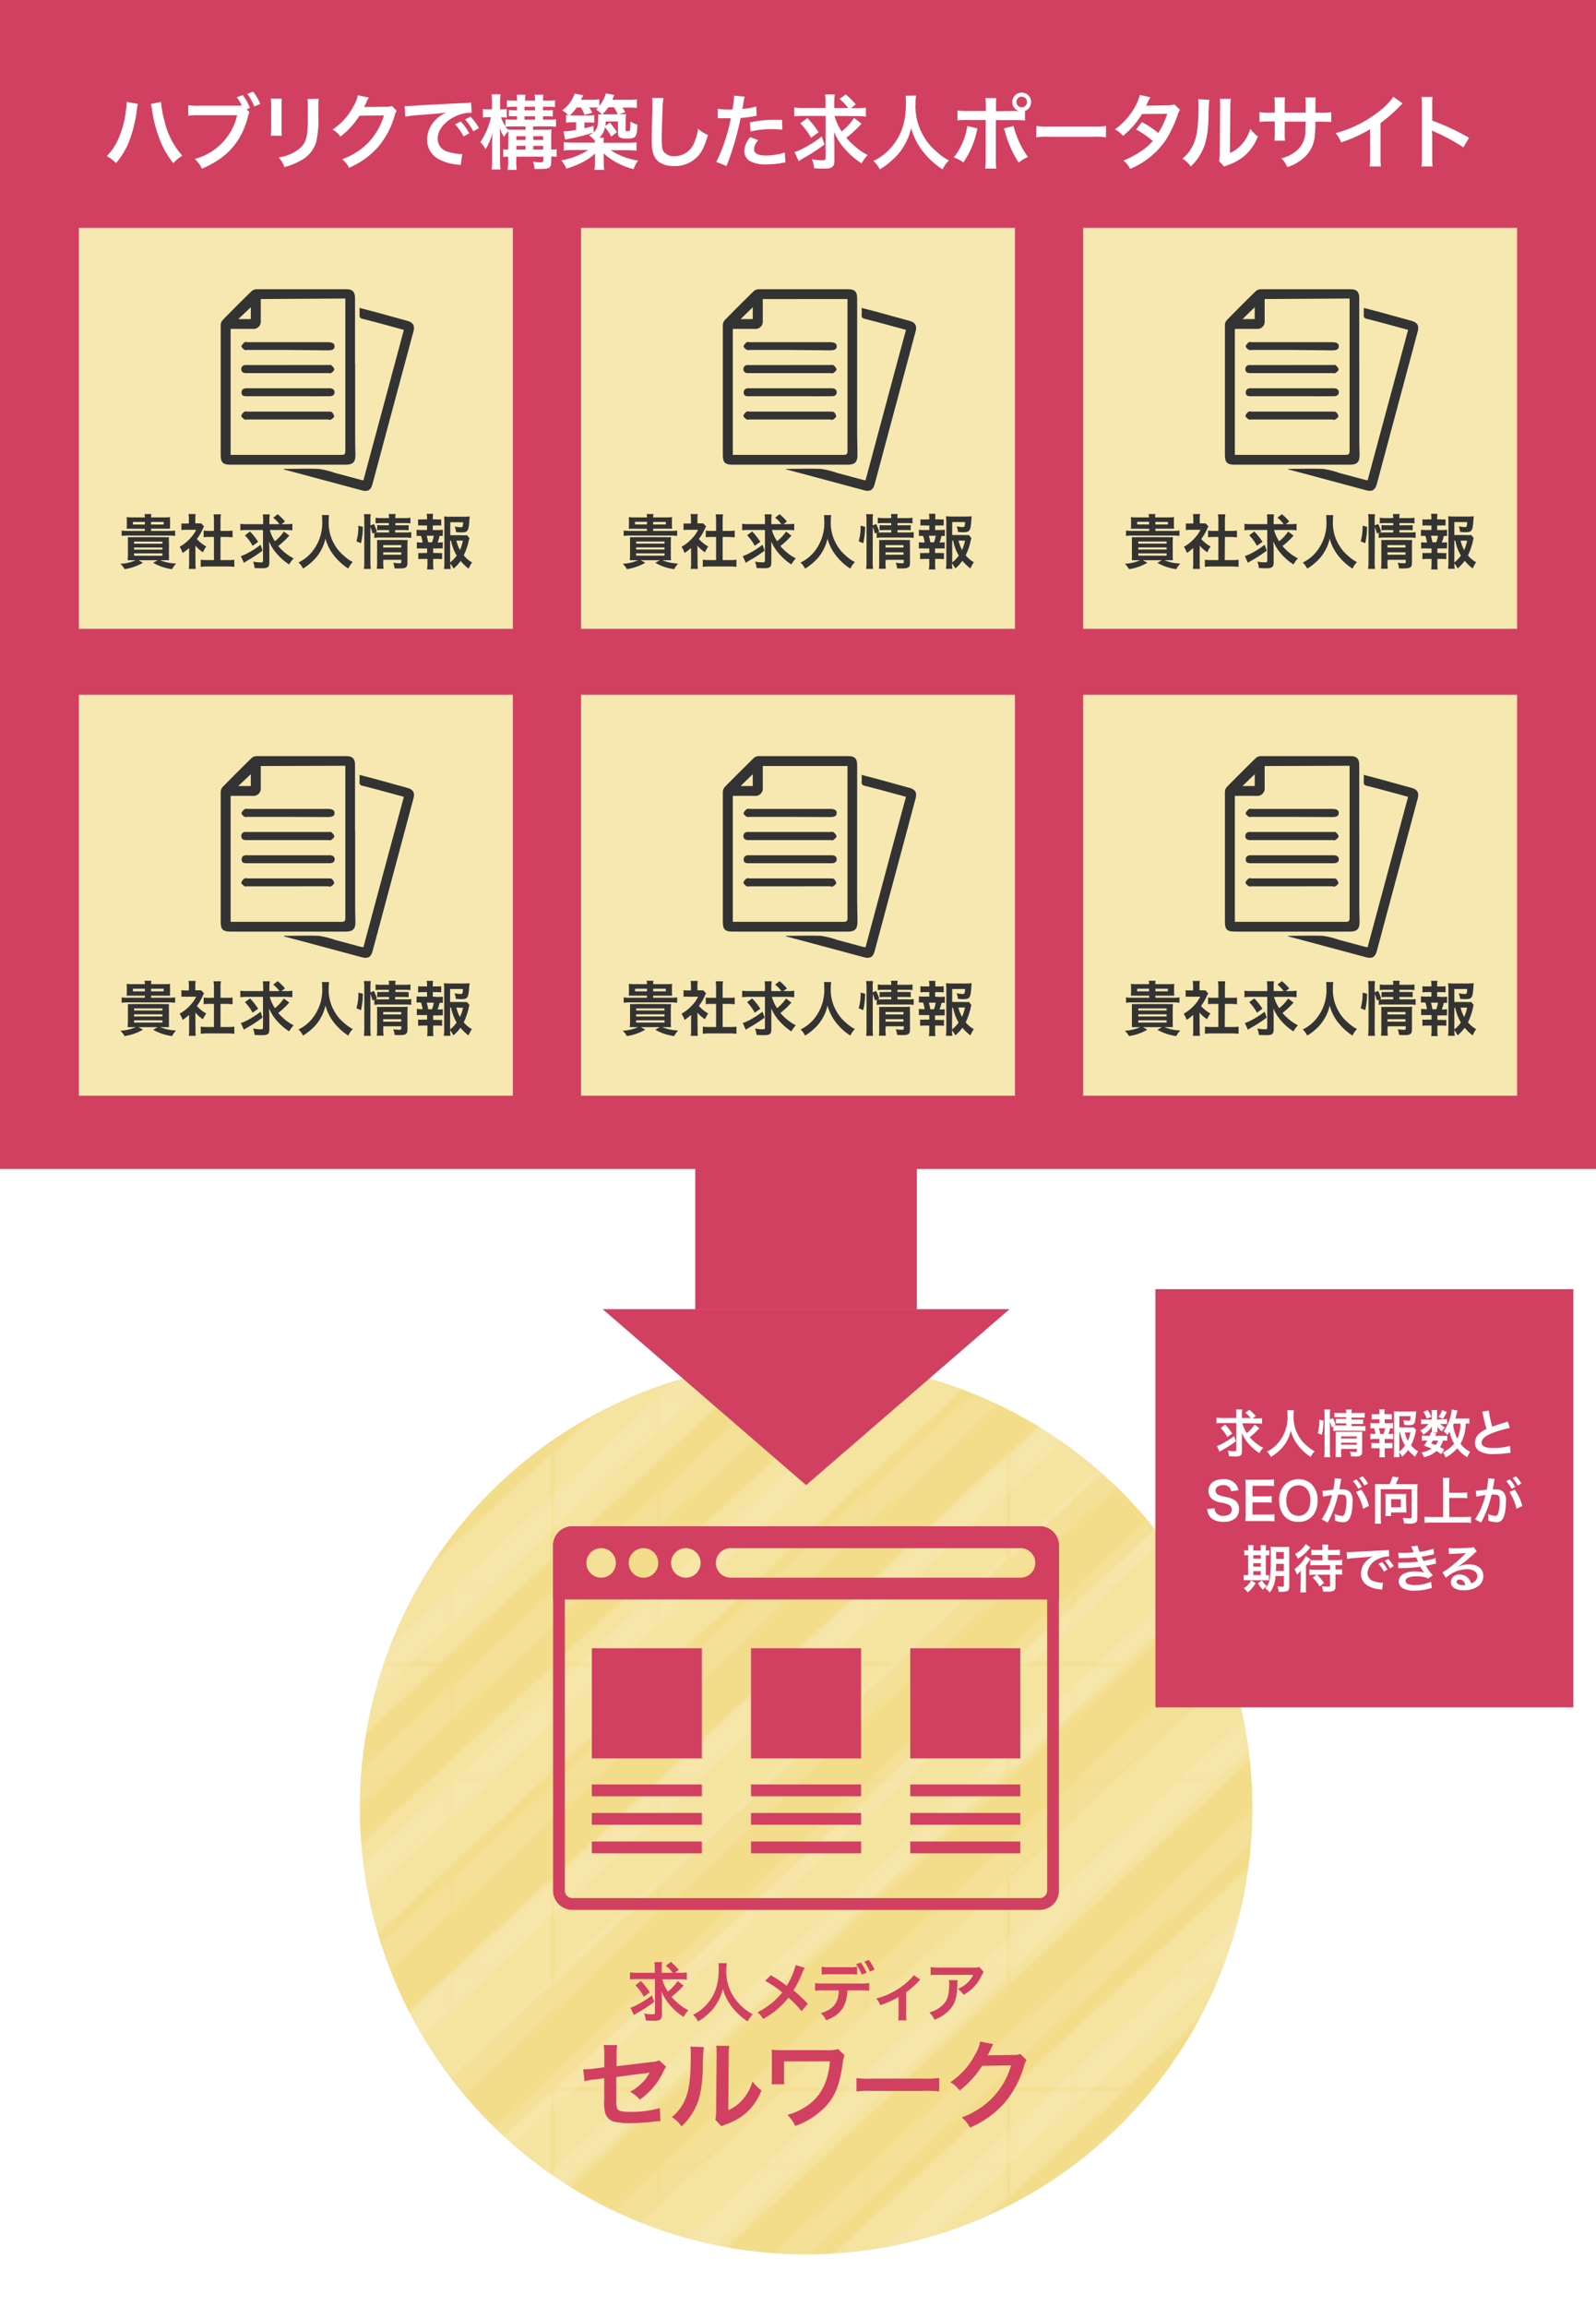 <svg xmlns="http://www.w3.org/2000/svg" xmlns:xlink="http://www.w3.org/1999/xlink" viewBox="0 0 355 512.72"><defs><style>.cls-1{fill:none;}.cls-2{fill:#fff;}.cls-3{fill:#f3dd8b;}.cls-4{opacity:0.18;fill:url(#新規パターンスウォッチ_3);}.cls-5{opacity:0.1;fill:url(#新規パターンスウォッチ_4);}.cls-6{fill:#d24061;}.cls-7{fill:#f7e8b2;}.cls-8{fill:#333;}</style><pattern id="新規パターンスウォッチ_3" data-name="新規パターンスウォッチ 3" width="140.5" height="140.5" patternTransform="translate(224.74 86.79) scale(0.72 0.67)" patternUnits="userSpaceOnUse" viewBox="0 0 140.5 140.5"><rect class="cls-1" width="140.5" height="140.5"/><polygon class="cls-2" points="0 0 0 35.13 35.13 0 0 0"/><polygon class="cls-2" points="70.25 0 0 70.25 0 105.38 105.38 0 70.25 0"/><polygon class="cls-2" points="140.5 0 0 140.5 35.13 140.5 140.5 35.13 140.5 0"/><polygon class="cls-2" points="140.5 70.25 70.25 140.5 105.38 140.5 140.5 105.38 140.5 70.25"/></pattern><pattern id="新規パターンスウォッチ_4" data-name="新規パターンスウォッチ 4" width="63.68" height="63.72" patternTransform="translate(-37.42 -32.92) scale(0.72 0.67)" patternUnits="userSpaceOnUse" viewBox="0 0 63.68 63.72"><rect class="cls-1" width="63.68" height="63.72"/><polygon class="cls-2" points="43.5 0 31.84 0.04 43.46 0.04 43.5 0"/><polygon class="cls-2" points="31.84 0.04 0 31.88 0 43.5 43.46 0.04 31.84 0.04"/><polygon class="cls-2" points="11.66 0 0 0.04 11.62 0.04 11.66 0"/><polygon class="cls-2" points="0 0.04 0 11.66 11.62 0.04 0 0.04"/><polygon class="cls-2" points="63.68 0.04 0 63.72 11.62 63.72 63.68 11.66 63.68 0.04"/><polygon class="cls-2" points="63.68 31.88 31.84 63.72 43.46 63.72 63.68 43.5 63.68 31.88"/></pattern></defs><g id="レイヤー_2" data-name="レイヤー 2"><g id="design"><circle class="cls-3" cx="179.3" cy="401.8" r="99.27"/><circle class="cls-4" cx="179.3" cy="401.8" r="110.91"/><circle class="cls-5" cx="179.3" cy="401.8" r="110.91"/><rect class="cls-6" width="355" height="259.82"/><rect class="cls-7" x="17.55" y="50.64" width="96.52" height="89.13"/><path class="cls-2" d="M30.67,23.1a7.63,7.63,0,0,0-.23,1.39A32.56,32.56,0,0,1,29,30.67a17,17,0,0,1-3.2,5.58,7.58,7.58,0,0,0-2.06-1.55,12.21,12.21,0,0,0,2.59-3.85A21.89,21.89,0,0,0,28,24.65a13.17,13.17,0,0,0,.17-1.75v-.25Zm5.13-.45a24.48,24.48,0,0,0,.76,4.15,17.52,17.52,0,0,0,4,7.81,7.89,7.89,0,0,0-2,1.66A19,19,0,0,1,35.53,31a28.33,28.33,0,0,1-1.71-6.58,9.14,9.14,0,0,0-.26-1.3Z"/><path class="cls-2" d="M55.49,24.94a3.84,3.84,0,0,0-.3.82c-1.41,5.69-4.66,9.39-10.28,11.72a6.75,6.75,0,0,0-1.59-2.15,13.1,13.1,0,0,0,9.43-9.72h-8.6a13.05,13.05,0,0,0-2.28.11V23.37a12.19,12.19,0,0,0,2.31.13h8.3a10.2,10.2,0,0,0,1.3-.06,10.4,10.4,0,0,0-1.12-1.82L54,21.13A10.94,10.94,0,0,1,55.58,24l-.72.28Zm1.07-1.28A12.09,12.09,0,0,0,55,20.86l1.3-.49a10.19,10.19,0,0,1,1.59,2.75Z"/><path class="cls-2" d="M62.7,21.94a9.54,9.54,0,0,0-.07,1.63v5a9.07,9.07,0,0,0,.07,1.59H60.23a14,14,0,0,0,.09-1.63v-5a10.24,10.24,0,0,0-.08-1.62Zm8.2,0a8.75,8.75,0,0,0-.09,1.68v2.44a21.11,21.11,0,0,1-.47,5.47,6.88,6.88,0,0,1-3.56,4.21,14.86,14.86,0,0,1-3.52,1.4A6.1,6.1,0,0,0,62,35a9.85,9.85,0,0,0,3.9-1.45c1.7-1.12,2.29-2.22,2.49-4.61.07-.77.09-1.57.09-3V23.68A9.84,9.84,0,0,0,68.39,22Z"/><path class="cls-2" d="M88.23,24.62a3.41,3.41,0,0,0-.45,1.08,18.76,18.76,0,0,1-3.71,7,18.18,18.18,0,0,1-6.43,4.59,5.49,5.49,0,0,0-1.53-1.89,16.67,16.67,0,0,0,4-2.13,14.36,14.36,0,0,0,5.28-7.63l-5.44.09a17.67,17.67,0,0,1-4.23,4.63,4.81,4.81,0,0,0-1.75-1.56,13.87,13.87,0,0,0,4.68-5.24,6.68,6.68,0,0,0,.92-2.38l2.47.49a4.85,4.85,0,0,0-.3.56,2.68,2.68,0,0,0-.24.5l-.23.47a5.15,5.15,0,0,1-.29.58c.23,0,.52,0,.87,0l4-.05a3.25,3.25,0,0,0,1.32-.18Z"/><path class="cls-2" d="M90,23.57l.69,0c.32,0,.32,0,3-.18,1.32-.08,4.41-.24,9.23-.47a10.49,10.49,0,0,0,1.86-.15l.13,2.3-.38,0A8.16,8.16,0,0,0,101,26c-2.29,1.2-3.65,3-3.65,4.83a3,3,0,0,0,2.41,2.94,11,11,0,0,0,2.69.47,3.47,3.47,0,0,0,.36,0l-.33,2.46-.61-.11a10.71,10.71,0,0,1-4.23-1.19A4.83,4.83,0,0,1,95,31.07a6.29,6.29,0,0,1,1.71-4.25A7.92,7.92,0,0,1,99.25,25c-1.47.21-2.59.32-6.09.57a22.14,22.14,0,0,0-3,.37ZM102.48,27a12,12,0,0,1,1.9,2.65l-1.27.67a12.23,12.23,0,0,0-1.89-2.69Zm2.8,2.18a13.62,13.62,0,0,0-1.84-2.62l1.21-.63a10.52,10.52,0,0,1,1.88,2.55Z"/><path class="cls-2" d="M113.07,30.45c0-.52,0-.86,0-1.28a4.63,4.63,0,0,0-.94,1.25,7.44,7.44,0,0,1-1-2c.06.61.09,1.4.09,2.6v4.46a18,18,0,0,0,.11,2.2h-2a14.93,14.93,0,0,0,.12-2.2V32c0-.68.06-1.62.15-2.49a15.6,15.6,0,0,1-1.59,3.65,5.42,5.42,0,0,0-1.18-1.54,16.8,16.8,0,0,0,2.39-5.58h-.6a7.44,7.44,0,0,0-1.21.07V24.24a7.44,7.44,0,0,0,1.21.07h.81V22.85a11.87,11.87,0,0,0-.1-1.88h2a12.9,12.9,0,0,0-.09,1.86v1.48h.42a6.39,6.39,0,0,0,1.06-.07v1.91a6.25,6.25,0,0,0-1-.07h-.29a10.27,10.27,0,0,0,1,2V26.51a8.35,8.35,0,0,0,1.57.09h1v-.75h-.43a12.61,12.61,0,0,0-1.39,0V24.44a11.17,11.17,0,0,0,1.39.07h.43v-.78h-.74a13.52,13.52,0,0,0-1.52.07V22.27a9.43,9.43,0,0,0,1.5.09h.76a5.75,5.75,0,0,0-.09-1.3h2a4.39,4.39,0,0,0-.11,1.3H119a4.07,4.07,0,0,0-.11-1.3h2a5.09,5.09,0,0,0-.11,1.3h1.18a9.86,9.86,0,0,0,1.49-.09v1.55a8.48,8.48,0,0,0-1.49-.09h-1.18v.78h.8c.48,0,1,0,1.37-.07v1.48a8.13,8.13,0,0,0-1.37-.07h-.8v.75H122a9.24,9.24,0,0,0,1.67-.1v1.69A11.63,11.63,0,0,0,122,28.1h-3.42v.74H121a12.44,12.44,0,0,0,1.68-.07,16.1,16.1,0,0,0-.07,1.79v2.69a5.08,5.08,0,0,0,1.21-.09v1.7a8.39,8.39,0,0,0-1.21-.07v1.06c0,1.43-.38,1.7-2.33,1.7l-1.39,0a5.25,5.25,0,0,0-.35-1.61,12.49,12.49,0,0,0,1.56.13c.61,0,.74-.08.74-.42v-.83h-6v.72a19.14,19.14,0,0,0,.08,2.22h-2a16.17,16.17,0,0,0,.1-2.22v-.72a6.71,6.71,0,0,0-1.09.07V33.18a5.5,5.5,0,0,0,1.09.07Zm1.64-1.61h2.19V28.1H114a12.08,12.08,0,0,0-1.59.08,5.23,5.23,0,0,0,.58.61C113.52,28.83,113.91,28.84,114.71,28.84Zm2.19,2.26v-.83h-2.05v.83Zm0,2.15v-.83h-2.05v.83ZM119,24.51v-.78h-2.33v.78Zm0,2.09v-.75h-2.33v.75Zm1.81,4.5v-.83h-2.19v.83Zm0,2.15v-.83h-2.19v.83Z"/><path class="cls-2" d="M137.81,25.41a11.54,11.54,0,0,0,1.43-.07,14.8,14.8,0,0,0-.07,1.66v1.84c0,.29.05.33.41.33s.44,0,.51-.18a7.93,7.93,0,0,0,.13-1.5l0-.2a1.18,1.18,0,0,1,0-.27,6.92,6.92,0,0,0,1.55.67c-.07,2.73-.34,3.11-2.2,3.11a3.68,3.68,0,0,1-1.63-.22c-.38-.2-.49-.45-.49-1.08V27h-2.73a5.81,5.81,0,0,1-.07,1l1-.74a17.94,17.94,0,0,1,1.59,2.11l-1.28,1a9,9,0,0,0-1.41-2.08,4.38,4.38,0,0,1-1.23,2.33h1a6.63,6.63,0,0,0-.07,1.12h5.17a17.84,17.84,0,0,0,2.17-.11v1.86a19.07,19.07,0,0,0-2.17-.11h-3.58a15.07,15.07,0,0,0,6.09,2.3,7.59,7.59,0,0,0-1,1.91,15.62,15.62,0,0,1-6.68-3.5c0,.25,0,.65.05,1.15v.89a7.34,7.34,0,0,0,.11,1.63h-2.19a7.56,7.56,0,0,0,.11-1.63v-.87a10.86,10.86,0,0,1,.06-1.15,12.45,12.45,0,0,1-2.93,2,18,18,0,0,1-3.5,1.37,6.79,6.79,0,0,0-1.11-1.84,16.26,16.26,0,0,0,6-2.3h-3.32a18.94,18.94,0,0,0-2.15.11V31.59a16.33,16.33,0,0,0,2.13.11h4.8v-.42a6.18,6.18,0,0,0-1.3-1.22,4.82,4.82,0,0,0,1-.64,30.39,30.39,0,0,1-3.06.91c-.85.21-1.33.32-2.24.5l-1,.2-.39-1.81a19,19,0,0,0,2.83-.36V27.18h-.75a9.9,9.9,0,0,0-1.49.08v-1.7l.51.05a6.24,6.24,0,0,0-1.37-1.08,7.5,7.5,0,0,0,2.76-3.72l1.95.36s-.22.38-.56,1h2.33a8.67,8.67,0,0,0,1.77-.11v1.46a6.77,6.77,0,0,0,1.45-2.76l1.91.36c-.07.13-.23.49-.48,1.06h3.48a11.73,11.73,0,0,0,2-.1V24a14.39,14.39,0,0,0-1.88-.09h-1.33c.21.31.23.34.61,1l-1.41.58Zm-5.76,4c.74-.67,1-1.46,1-3a7.52,7.52,0,0,0,0-1c.27,0,.4,0,.87.05a7.85,7.85,0,0,0-1.32-1.1l.47-.42c-.33,0-.67-.05-1-.05h-1c.27.43.36.58.67,1.16l-1.73.47a8.07,8.07,0,0,0-.8-1.63h-.92a11.38,11.38,0,0,1-1.54,1.77c.31,0,.4,0,.75,0h3.21a10,10,0,0,0,1.48-.07v1.7a9.05,9.05,0,0,0-1.33-.08H130V28.5c.78-.18,1.09-.25,2-.52Zm2.33-4h3a9.65,9.65,0,0,0-.8-1.55H135.3A11.09,11.09,0,0,1,134,25.41Z"/><path class="cls-2" d="M147.59,21.78a15.8,15.8,0,0,0-.22,2.44c-.07,1.68-.18,5.35-.18,6.63,0,1.72.11,2.37.47,2.91a2.84,2.84,0,0,0,2.42.94,4.64,4.64,0,0,0,4.37-3.09,12.07,12.07,0,0,0,.83-3,7.8,7.8,0,0,0,2.19,1.4c-.73,2.43-1.27,3.61-2.15,4.6a6.84,6.84,0,0,1-5.42,2.3,5.82,5.82,0,0,1-3.16-.8c-1.25-.83-1.77-2.22-1.77-4.64,0-.94,0-2.75.14-7.28,0-.54,0-.92,0-1.18a9.81,9.81,0,0,0-.07-1.23Z"/><path class="cls-2" d="M159.67,24.18a14.06,14.06,0,0,0,2.42.17c.22,0,.42,0,.83,0a20.84,20.84,0,0,0,.35-2.77,2.14,2.14,0,0,0,0-.32l2.38.22a11.4,11.4,0,0,0-.34,1.73c-.09.51-.11.61-.18,1a15.25,15.25,0,0,0,3.09-.54l.09,2.08a3.79,3.79,0,0,0-.58.09,25.27,25.27,0,0,1-3,.38c-.2,1.12-.65,3-1.12,4.67a60.49,60.49,0,0,1-2,6L159.33,36a38.64,38.64,0,0,0,3.23-9.72l-.23,0h-1.05l-.58,0c-.32,0-.58,0-.72,0a2.38,2.38,0,0,0-.34,0Zm9,7a3,3,0,0,0-.94,2c0,.92.91,1.39,2.71,1.39a13.75,13.75,0,0,0,4.1-.67l.17,2.23c-.33,0-.47,0-.89.12a20.64,20.64,0,0,1-3.36.29,7.31,7.31,0,0,1-3.63-.72,2.6,2.6,0,0,1-1.28-2.22,5.12,5.12,0,0,1,1.33-3.13ZM174,28.83a19,19,0,0,0-2.28-.13,19.87,19.87,0,0,0-4.77.52l-.16-2a23,23,0,0,1,5.38-.58l1.79,0Z"/><path class="cls-2" d="M185.63,25.77a12.68,12.68,0,0,0,1.57,3.45,12.76,12.76,0,0,0,2.77-3l1.66,1.27-1.07,1.12a26.37,26.37,0,0,1-2.31,2,13,13,0,0,0,1.61,1.64A13.61,13.61,0,0,0,193,34.46a9.44,9.44,0,0,0-1.36,1.86,17.28,17.28,0,0,1-3.76-3.27,13,13,0,0,1-2.36-3.74c0,.84.07,1.87.07,2.64v3.81c0,1.32-.53,1.72-2.24,1.72-.71,0-1.47,0-2.28-.09a6.35,6.35,0,0,0-.49-2,13.38,13.38,0,0,0,2.37.23c.56,0,.69-.1.69-.59V25.77h-5a15.59,15.59,0,0,0-2,.11v-2a14.13,14.13,0,0,0,2.08.11h4.9V23a14.08,14.08,0,0,0-.11-2h2.17a13.4,13.4,0,0,0-.11,2v1h3.07a9.87,9.87,0,0,0-1.92-2L188.12,21a15.68,15.68,0,0,1,2.24,2.22l-1.08.81h1.25a14.25,14.25,0,0,0,2.07-.11v2a15.84,15.84,0,0,0-2.07-.11Zm-2.22,6.33a39.52,39.52,0,0,1-4.74,3.07c-.45.27-.68.41-1,.65l-.95-2a16,16,0,0,0,2.65-1.23,23.89,23.89,0,0,0,3.4-2.26Zm-3.81-5.86a21,21,0,0,1,2.49,3.16l-1.7,1.22A14.29,14.29,0,0,0,178,27.4Z"/><path class="cls-2" d="M203.77,21.24a11,11,0,0,0-.13,1.86,13,13,0,0,0,1.77,7.12,12.09,12.09,0,0,0,2.86,3.43,11.67,11.67,0,0,0,2.8,2,6.65,6.65,0,0,0-1.41,2,17.51,17.51,0,0,1-4.59-4.27,14.37,14.37,0,0,1-2.41-4.93,12.74,12.74,0,0,1-1.4,3.65,12.54,12.54,0,0,1-2.79,3.47,15.09,15.09,0,0,1-2.8,2.08,5.28,5.28,0,0,0-1.41-1.86,12,12,0,0,0,3.94-3c2.33-2.67,3.31-5.64,3.31-10a12.71,12.71,0,0,0-.07-1.52Z"/><path class="cls-2" d="M217.42,28.54a2.33,2.33,0,0,1-.07.25,2.44,2.44,0,0,1-.07.31,19.16,19.16,0,0,1-3,7A7.47,7.47,0,0,0,212.15,35a14.65,14.65,0,0,0,3-7Zm8.22-3.87c.38,0,.56,0,1,0a2.06,2.06,0,0,1-1.47-2,2.09,2.09,0,0,1,4.18,0,2.11,2.11,0,0,1-1.37,2v2.13a14.6,14.6,0,0,0-2.3-.09h-4.17v8.76a14.3,14.3,0,0,0,.09,2h-2.46a13.72,13.72,0,0,0,.11-2V26.68h-4a14.45,14.45,0,0,0-2.28.09V24.55a12.46,12.46,0,0,0,2.31.12h4v-1a10.38,10.38,0,0,0-.11-1.86h2.44a15.35,15.35,0,0,0-.07,1.91v1ZM225.45,28a20,20,0,0,0,3.19,6.88,11.62,11.62,0,0,0-2.07,1.25,24,24,0,0,1-3-6.76,4,4,0,0,0-.29-.83Zm.63-5.33a1.18,1.18,0,1,0,1.17-1.18A1.18,1.18,0,0,0,226.08,22.67Z"/><path class="cls-2" d="M230.54,28a19,19,0,0,0,2.92.12h9.63A19.06,19.06,0,0,0,246,28v2.51a19.92,19.92,0,0,0-3-.09h-9.59a19.83,19.83,0,0,0-2.94.09Z"/><path class="cls-2" d="M262.49,24.42a3.37,3.37,0,0,0-.56,1.21,29.86,29.86,0,0,1-2.31,5,17.61,17.61,0,0,1-8.24,6.9,5.56,5.56,0,0,0-1.5-1.86,18.35,18.35,0,0,0,3.53-1.81,13.09,13.09,0,0,0,3-2.51,20.58,20.58,0,0,0-3.7-2.58L254,27.13a22.93,22.93,0,0,1,3.63,2.42,17.32,17.32,0,0,0,2-4.26l-5.61.05a18.87,18.87,0,0,1-4.23,4.86A5.89,5.89,0,0,0,248,28.75a15.6,15.6,0,0,0,4.54-5.14,11.06,11.06,0,0,0,1-2.52l2.35.53a8,8,0,0,0-.54,1c-.22.49-.34.7-.43.87.29,0,.29,0,4.69-.08a4.56,4.56,0,0,0,1.59-.21Z"/><path class="cls-2" d="M269,22.18a39.17,39.17,0,0,0-.18,4.05c-.13,3.52-.53,5.56-1.47,7.42A11.35,11.35,0,0,1,264.86,37,6.41,6.41,0,0,0,263,35.24a7.4,7.4,0,0,0,1.86-2.08c1.3-2.07,1.71-4.41,1.71-9.46a9.42,9.42,0,0,0-.07-1.65Zm4.79-.22a10,10,0,0,0-.13,1.72L273.57,34a7.28,7.28,0,0,0,2.76-2.06,8.79,8.79,0,0,0,1.77-3.31,7.83,7.83,0,0,0,1.7,1.7,11.25,11.25,0,0,1-2.87,4.21,12,12,0,0,1-3.85,2.17,7,7,0,0,0-.78.32l-1.15-1.23a8.56,8.56,0,0,0,.16-1.91l.09-10.19v-.54a8.38,8.38,0,0,0-.07-1.19Z"/><path class="cls-2" d="M290.42,25.05l0-.81v-.58a11.9,11.9,0,0,0-.09-2h2.33a7.21,7.21,0,0,0-.07,1.21c0,1.11,0,1.11,0,2.19h1.16a12.67,12.67,0,0,0,2.35-.13v2.21a19,19,0,0,0-2.32-.09h-1.21a21.42,21.42,0,0,1-.12,3,7.22,7.22,0,0,1-2.61,5.18,9.76,9.76,0,0,1-3.52,1.9A5.31,5.31,0,0,0,285,35.19a8.51,8.51,0,0,0,3.45-1.72,5.64,5.64,0,0,0,1.91-4.34c0-.41,0-.85.07-2.09h-4.67v2.71a10.34,10.34,0,0,0,.07,1.52h-2.35a12.89,12.89,0,0,0,.07-1.56V27h-1.1a18.8,18.8,0,0,0-2.31.09V24.92a12.55,12.55,0,0,0,2.35.13h1.06V23.24a9.85,9.85,0,0,0-.09-1.6h2.37a9.24,9.24,0,0,0-.07,1.55v1.86Z"/><path class="cls-2" d="M312,23a6.72,6.72,0,0,0-.67.63,31.9,31.9,0,0,1-4.26,3.72V35a14.05,14.05,0,0,0,.09,2h-2.53a10.15,10.15,0,0,0,.11-2V28.72a30.08,30.08,0,0,1-6.45,2.93,6.81,6.81,0,0,0-1.21-2.06,26.51,26.51,0,0,0,9.48-4.7,14.31,14.31,0,0,0,3.36-3.38Z"/><path class="cls-2" d="M316.16,37a12.13,12.13,0,0,0,.11-2V23.39a10.58,10.58,0,0,0-.11-1.84h2.48a12.38,12.38,0,0,0-.07,1.89V26.8a53.24,53.24,0,0,1,8.2,3.82l-1.27,2.13a42.39,42.39,0,0,0-6.39-3.45,6.46,6.46,0,0,1-.62-.31,8.47,8.47,0,0,1,.08,1.23V35a18.19,18.19,0,0,0,.07,2Z"/><path class="cls-8" d="M29.79,124.52c-.67,0-1,0-1.39,0,0-.23.05-.78.05-1.31v-2.47c0-.6,0-.93,0-1.35a11.43,11.43,0,0,0,1.33,0h6.47a11.06,11.06,0,0,0,1.33,0,12.42,12.42,0,0,0,0,1.44v2.29c0,.54,0,1.1,0,1.4-.34,0-.76,0-1.38,0h-.58a10.06,10.06,0,0,0,3.54.73,6.42,6.42,0,0,0-.89,1.25,11.16,11.16,0,0,1-4.2-1.41l1-.57H30.8l1,.56a11.44,11.44,0,0,1-4.09,1.42,5.3,5.3,0,0,0-.93-1.2,9,9,0,0,0,3.4-.78Zm-.2-7c-.65,0-1.05,0-1.43,0a7.48,7.48,0,0,0,.05-1V116a7.81,7.81,0,0,0-.05-1.06,13.6,13.6,0,0,0,1.51.06h2.55a2.58,2.58,0,0,0-.08-.75h1.54a2.78,2.78,0,0,0-.08.75h2.72a13.72,13.72,0,0,0,1.51-.06,7.46,7.46,0,0,0,0,1.06v.51a7.22,7.22,0,0,0,0,1c-.39,0-.79,0-1.43,0H33.6V118h3.85a8.78,8.78,0,0,0,1.5-.08v1.2a8.85,8.85,0,0,0-1.5-.08H28.54a8.93,8.93,0,0,0-1.48.08v-1.2a8.53,8.53,0,0,0,1.48.08h3.68v-.46ZM32.22,116H29.57v.58h2.65Zm-2.4,4.84h6.3v-.46h-6.3Zm0,1.32h6.3v-.47h-6.3Zm0,1.36h6.3V123h-6.3Zm6.59-6.94V116H33.6v.58Z"/><path class="cls-8" d="M43.48,125.11a8.37,8.37,0,0,0,.07,1.34H42a8.71,8.71,0,0,0,.07-1.37v-3.3a8.16,8.16,0,0,1-1.45,1.12,5.46,5.46,0,0,0-.67-1.37,8.9,8.9,0,0,0,2.26-1.77,8.07,8.07,0,0,0,1.43-2H41.46a9,9,0,0,0-1.11.05v-1.46a8,8,0,0,0,1,0h.66v-1.1a6.33,6.33,0,0,0-.08-1h1.59a5.82,5.82,0,0,0-.08,1v1.07H44a4.29,4.29,0,0,0,.76,0l.63.69a3.19,3.19,0,0,0-.29.55,10.58,10.58,0,0,1-1.31,2.24,7.69,7.69,0,0,0,2.09,1.67,5.82,5.82,0,0,0-.73,1.29,7.37,7.37,0,0,1-1.69-1.48Zm5.57-.62h1.58a11.55,11.55,0,0,0,1.49-.08V126a10.11,10.11,0,0,0-1.49-.09h-4.5a10,10,0,0,0-1.48.09v-1.59a12.37,12.37,0,0,0,1.51.08h1.43v-5.14h-1c-.45,0-.87,0-1.29.07v-1.49a7.84,7.84,0,0,0,1.29.07h1v-2.31a8.76,8.76,0,0,0-.09-1.37h1.64a7.63,7.63,0,0,0-.09,1.37V118h1.39a7.64,7.64,0,0,0,1.29-.07v1.49c-.42,0-.83-.07-1.29-.07H49.05Z"/><path class="cls-8" d="M60,117.79a9.19,9.19,0,0,0,1.14,2.51,9.2,9.2,0,0,0,2-2.16l1.21.92-.78.82a18.4,18.4,0,0,1-1.68,1.48,9.38,9.38,0,0,0,1.17,1.2,10.38,10.38,0,0,0,2.26,1.55,6.46,6.46,0,0,0-1,1.35,12.64,12.64,0,0,1-2.74-2.38,9.7,9.7,0,0,1-1.72-2.72c0,.61.05,1.36.05,1.92v2.77c0,1-.38,1.25-1.62,1.25-.52,0-1.07,0-1.66-.06a4.92,4.92,0,0,0-.35-1.42A9.24,9.24,0,0,0,58,125c.4,0,.5-.08.5-.44v-6.76H54.9a11.6,11.6,0,0,0-1.44.08v-1.45a11.63,11.63,0,0,0,1.52.08h3.56v-.75a10.33,10.33,0,0,0-.08-1.43H60a11,11,0,0,0-.08,1.45v.73h2.24a7.47,7.47,0,0,0-1.39-1.44l1-.77a11.89,11.89,0,0,1,1.63,1.62l-.79.59h.91a11.79,11.79,0,0,0,1.51-.08v1.45a11.79,11.79,0,0,0-1.51-.08Zm-1.62,4.6A28.49,28.49,0,0,1,55,124.62c-.33.2-.5.3-.74.47l-.69-1.48a11.6,11.6,0,0,0,1.93-.89,17.71,17.71,0,0,0,2.47-1.65Zm-2.77-4.26a14.32,14.32,0,0,1,1.81,2.3l-1.23.88A10.61,10.61,0,0,0,54.49,119Z"/><path class="cls-8" d="M73.2,114.49a9,9,0,0,0-.09,1.35A9.48,9.48,0,0,0,74.39,121a8.86,8.86,0,0,0,2.08,2.5,8.71,8.71,0,0,0,2,1.42,4.92,4.92,0,0,0-1,1.45,12.77,12.77,0,0,1-3.34-3.1,10.22,10.22,0,0,1-1.74-3.58,9.39,9.39,0,0,1-1,2.65,9,9,0,0,1-2,2.52,11.14,11.14,0,0,1-2,1.51,4,4,0,0,0-1-1.35,8.85,8.85,0,0,0,2.86-2.19,10.12,10.12,0,0,0,2.41-7.26,8.33,8.33,0,0,0-.06-1.1Z"/><path class="cls-8" d="M79.28,120.31a11.36,11.36,0,0,0,.43-3.47l1,.24a15.54,15.54,0,0,1-.42,3.66Zm3.11,4.51a14.88,14.88,0,0,0,.08,1.63H80.94a13.32,13.32,0,0,0,.09-1.67v-9.09a9.83,9.83,0,0,0-.09-1.41h1.53a9.59,9.59,0,0,0-.08,1.41v1.09l.78-.31a9.08,9.08,0,0,1,.67,1.71l-.36.16c.33,0,.6,0,1.11,0h1.94v-.53H85a8.44,8.44,0,0,0-1.1.06v-1.17a8.43,8.43,0,0,0,1.12.05h1.48v-.49H84.84a7.9,7.9,0,0,0-1.3.07v-1.26a7.57,7.57,0,0,0,1.36.08h1.63a3.5,3.5,0,0,0-.08-.9H88a4.06,4.06,0,0,0-.07.9h2a7.5,7.5,0,0,0,1.36-.08v1.26a9.36,9.36,0,0,0-1.34-.07h-2v.49h1.85a7.59,7.59,0,0,0,1.09-.05v1.17a8,8,0,0,0-1.12-.06H87.89v.53h2.29a7.29,7.29,0,0,0,1.3-.07v1.29a9.51,9.51,0,0,0-1.3-.08H84.59a7.54,7.54,0,0,0-1.33.08v-1.15l-.41.18a9.56,9.56,0,0,0-.46-1.46Zm2.85.1a11.61,11.61,0,0,0,.08,1.5H83.81a11.21,11.21,0,0,0,.07-1.5v-3.78c0-.5,0-.75,0-1.12a10.2,10.2,0,0,0,1,0h4.62a8.69,8.69,0,0,0,1.19,0,10.79,10.79,0,0,0-.06,1.35v3.71c0,1-.35,1.26-1.68,1.26-.29,0-.54,0-1.18,0a5.25,5.25,0,0,0-.3-1.27,9.16,9.16,0,0,0,1.29.12c.42,0,.5,0,.5-.31v-.45h-4Zm4-3.23v-.54h-4v.54Zm0,1.6v-.53h-4v.53Z"/><path class="cls-8" d="M97.36,117.8a7.08,7.08,0,0,0,1.14-.06v1.39a5.23,5.23,0,0,0-.73,0,8.16,8.16,0,0,1-.44,1.45h.16a5.55,5.55,0,0,0,1-.06v1.39a9.15,9.15,0,0,0-1.14,0h-1v1h.9a8.21,8.21,0,0,0,1.09,0v1.38a8.27,8.27,0,0,0-1.09-.06h-.9v1c0,.44,0,.92.07,1.34H95a9.2,9.2,0,0,0,.08-1.34v-1h-.94a8.27,8.27,0,0,0-1.09.06v-1.38a8.12,8.12,0,0,0,1.09,0H95v-1H93.86a9.45,9.45,0,0,0-1.14,0v-1.39a6.58,6.58,0,0,0,1.14.06H94a8.61,8.61,0,0,0-.34-1.45,6.31,6.31,0,0,0-1,0v-1.39a7.23,7.23,0,0,0,1.14.06h1.19v-1h-.9a8.78,8.78,0,0,0-1.09,0v-1.36a7.94,7.94,0,0,0,1.09,0h.9v-.24a5.15,5.15,0,0,0-.08-1h1.42a7.15,7.15,0,0,0-.06,1v.24h.78a7.94,7.94,0,0,0,1.09,0v1.36a8.68,8.68,0,0,0-1.09,0h-.78v1Zm-1.26,2.73a7.82,7.82,0,0,0,.39-1.45H94.91a8.76,8.76,0,0,1,.33,1.45Zm8.33-.93a2.24,2.24,0,0,0-.16.58,14.78,14.78,0,0,1-1.12,3.26A6.36,6.36,0,0,0,105,125a9.08,9.08,0,0,0-.76,1.39,10.71,10.71,0,0,1-1.78-1.7,9.14,9.14,0,0,1-1.57,1.69,8.86,8.86,0,0,0-.73-1.14,11.07,11.07,0,0,0,.09,1.23h-1.5a9.3,9.3,0,0,0,.09-1.56v-8.79a13.32,13.32,0,0,0-.06-1.34,9.08,9.08,0,0,0,1.23.07h3.23a7.9,7.9,0,0,0,1.23-.07c0,.38-.06.54-.07.85-.16,2.42-.34,2.7-1.79,2.7a10,10,0,0,1-1.18-.07,4.64,4.64,0,0,0-.29-1.23,10,10,0,0,0,1.36.16c.4,0,.47-.14.52-1.11h-2.86v2.88h2.47a9,9,0,0,0,1.24,0ZM100.12,125a6.73,6.73,0,0,0,1.45-1.52,10.41,10.41,0,0,1-1.24-3.32h-.21Zm1.4-4.84a7.72,7.72,0,0,0,.79,2.09,8.81,8.81,0,0,0,.64-2.09Z"/><path class="cls-6" d="M147.3,439.93a10.23,10.23,0,0,0,1.25,2.73,10.14,10.14,0,0,0,2.18-2.35l1.32,1-.84.89a22.19,22.19,0,0,1-1.83,1.62,9.64,9.64,0,0,0,1.27,1.3,11.14,11.14,0,0,0,2.46,1.68,7,7,0,0,0-1.07,1.48,13.94,13.94,0,0,1-3-2.59,10.72,10.72,0,0,1-1.87-3c0,.66.06,1.47.06,2.09v3c0,1.05-.42,1.36-1.78,1.36-.56,0-1.15,0-1.8-.07a4.85,4.85,0,0,0-.39-1.54,10.31,10.31,0,0,0,1.88.18c.44,0,.54-.08.54-.47v-7.36h-4a13.66,13.66,0,0,0-1.56.08v-1.57a11.54,11.54,0,0,0,1.65.09h3.87v-.82a12.33,12.33,0,0,0-.08-1.56h1.71a11.35,11.35,0,0,0-.08,1.58v.8h2.43a8.29,8.29,0,0,0-1.52-1.58l1.12-.83a12.8,12.8,0,0,1,1.77,1.76l-.86.65h1a11.68,11.68,0,0,0,1.64-.09V440a13.8,13.8,0,0,0-1.64-.08Zm-1.76,5a29.88,29.88,0,0,1-3.74,2.43,8.66,8.66,0,0,0-.8.52l-.76-1.62a11.67,11.67,0,0,0,2.1-1A19.34,19.34,0,0,0,145,443.5Zm-3-4.63a15.82,15.82,0,0,1,2,2.5l-1.34,1a11.48,11.48,0,0,0-1.86-2.55Z"/><path class="cls-6" d="M161.66,436.34a9.1,9.1,0,0,0-.1,1.47,10.24,10.24,0,0,0,1.4,5.63,11.69,11.69,0,0,0,4.48,4.27,5.12,5.12,0,0,0-1.12,1.58,14,14,0,0,1-3.63-3.37,11.45,11.45,0,0,1-1.9-3.9,10,10,0,0,1-1.12,2.88,9.76,9.76,0,0,1-2.2,2.75,12,12,0,0,1-2.21,1.64,4.35,4.35,0,0,0-1.12-1.47,9.49,9.49,0,0,0,3.12-2.39c1.84-2.11,2.61-4.46,2.61-7.89a10.12,10.12,0,0,0-.05-1.2Z"/><path class="cls-6" d="M179,437.38c-.15.27-.21.39-.5,1a24.59,24.59,0,0,1-2,4,33.87,33.87,0,0,1,3.19,3L178.26,447a20.79,20.79,0,0,0-2.9-3,16.36,16.36,0,0,1-2.23,2.38,17.9,17.9,0,0,1-3.4,2.36,4.53,4.53,0,0,0-1.26-1.48,15.72,15.72,0,0,0,5.52-4.42,25.61,25.61,0,0,0-3.79-2.58l1.26-1.25c1,.61,1.66,1,2.36,1.51l1.18.84a17.44,17.44,0,0,0,2-4.6Z"/><path class="cls-6" d="M188.49,442.39c-.16,3.53-1.5,5.42-4.73,6.66a4.59,4.59,0,0,0-1.18-1.59c2.81-.88,3.92-2.3,4-5.07h-3.47a12.28,12.28,0,0,0-1.82.07v-1.7a9.89,9.89,0,0,0,1.85.1h8.36a9.76,9.76,0,0,0,1.84-.1v1.7a12.12,12.12,0,0,0-1.81-.07Zm2.16-3.51a13,13,0,0,0-1.82-.07h-4.26a12.84,12.84,0,0,0-1.81.07v-1.74a8.79,8.79,0,0,0,1.84.1h4.2a8.73,8.73,0,0,0,1.85-.1Zm.83-2.67a10.21,10.21,0,0,1,1.27,2.26l-1.07.4a10.61,10.61,0,0,0-1.26-2.29Zm2,2a10.62,10.62,0,0,0-1.23-2.22l1-.37a8.7,8.7,0,0,1,1.26,2.18Z"/><path class="cls-6" d="M204.71,440a3.24,3.24,0,0,0-.49.47,19.5,19.5,0,0,1-2.66,2.35v4.86a8.13,8.13,0,0,0,.07,1.37h-1.84a8.35,8.35,0,0,0,.07-1.36v-3.83a20.72,20.72,0,0,1-4.05,1.81,5.85,5.85,0,0,0-.88-1.48,15.64,15.64,0,0,0,3.39-1.29,16.57,16.57,0,0,0,4.06-2.9,6,6,0,0,0,.87-1Z"/><path class="cls-6" d="M213,440.11a7.64,7.64,0,0,0-.06,1.16c-.05,2.45-.44,3.82-1.41,5.06a8.33,8.33,0,0,1-3.69,2.58,5,5,0,0,0-1.13-1.63,6.63,6.63,0,0,0,2.5-1.22c1.46-1.16,1.92-2.39,1.92-5.09a4.07,4.07,0,0,0-.07-.86Zm5.81-1.8a4.41,4.41,0,0,0-.58,1,9.17,9.17,0,0,1-2.2,2.88,8.82,8.82,0,0,1-1.71,1.18,5,5,0,0,0-1.29-1.3,6.82,6.82,0,0,0,2.09-1.31,5.91,5.91,0,0,0,1.35-1.82H209A14,14,0,0,0,207,439v-1.79a11.18,11.18,0,0,0,2,.11h7.46a4.13,4.13,0,0,0,1.39-.12Z"/><path class="cls-6" d="M148.16,459.36a4.81,4.81,0,0,0-.6,1.05,15.61,15.61,0,0,1-5.26,6.26,7,7,0,0,0-2.14-1.74,10.88,10.88,0,0,0,3.54-3,14.69,14.69,0,0,0,.81-1.27c-.34.07-.49.09-.81.13-2.17.26-4.38.54-6.61.86v4.83a8.61,8.61,0,0,0,.09,1.84c.15.84.83,1.07,3,1.07a24,24,0,0,0,6.59-.83l.13,2.89c-.58,0-.75,0-1.31.09a47.1,47.1,0,0,1-5.32.36,14.64,14.64,0,0,1-3.82-.36,2.82,2.82,0,0,1-1.85-2,8.42,8.42,0,0,1-.21-2.71v-4.91l-2,.26a12.75,12.75,0,0,0-2.38.4l-.28-2.66a3.89,3.89,0,0,0,.52,0,18.63,18.63,0,0,0,1.89-.15l2.27-.28v-2.94a10.47,10.47,0,0,0-.13-2h3a10.2,10.2,0,0,0-.13,2v2.7l7.81-.95a3.93,3.93,0,0,0,1.65-.36Z"/><path class="cls-6" d="M156.55,455a42.24,42.24,0,0,0-.22,4.8c-.15,4.19-.62,6.61-1.74,8.82a13.55,13.55,0,0,1-3,4,7.59,7.59,0,0,0-2.16-2.08,9,9,0,0,0,2.21-2.47c1.54-2.46,2-5.23,2-11.24a10.26,10.26,0,0,0-.09-1.95Zm5.68-.26a11.25,11.25,0,0,0-.15,2L162,469a8.66,8.66,0,0,0,3.28-2.45,10.54,10.54,0,0,0,2.1-3.93,8.8,8.8,0,0,0,2,2,13.38,13.38,0,0,1-3.41,5,14.11,14.11,0,0,1-4.57,2.57c-.48.18-.65.26-.93.39l-1.37-1.46a9.53,9.53,0,0,0,.19-2.27l.11-12.1v-.65a8.57,8.57,0,0,0-.09-1.41Z"/><path class="cls-6" d="M187.85,456.8a5.81,5.81,0,0,0-.37,1.53c-.68,5-1.69,7.55-3.92,9.95a17.55,17.55,0,0,1-6.66,4.25,9.22,9.22,0,0,0-1.75-2.47,14.14,14.14,0,0,0,4.35-2c3.07-2.09,4.68-5.24,5.11-9.89l-10.21,0v3.19a10.51,10.51,0,0,0,.08,1.89l-2.87,0a13.77,13.77,0,0,0,.08-1.84v-4.1a14,14,0,0,0-.06-1.74,16,16,0,0,0,1.78.11h10.38a8.68,8.68,0,0,0,2.64-.24Z"/><path class="cls-6" d="M190.5,461.89A21.07,21.07,0,0,0,194,462h11.43a20.92,20.92,0,0,0,3.48-.15v3a23,23,0,0,0-3.5-.11H194a23.06,23.06,0,0,0-3.5.11Z"/><path class="cls-6" d="M228.33,457.88a3.93,3.93,0,0,0-.54,1.28,22.24,22.24,0,0,1-4.4,8.28,21.46,21.46,0,0,1-7.64,5.45,6.7,6.7,0,0,0-1.82-2.25,19.36,19.36,0,0,0,4.7-2.53,17,17,0,0,0,6.26-9.05l-6.45.1a20.94,20.94,0,0,1-5,5.49,5.74,5.74,0,0,0-2.08-1.84,16.49,16.49,0,0,0,5.56-6.22,7.83,7.83,0,0,0,1.09-2.83l2.94.58a6,6,0,0,0-.36.66,3.43,3.43,0,0,0-.28.6l-.28.56a6.09,6.09,0,0,1-.34.69,9.7,9.7,0,0,1,1-.05l4.7-.06a3.79,3.79,0,0,0,1.56-.22Z"/><polygon class="cls-6" points="179.3 330.09 134.05 290.98 224.55 290.98 179.3 330.09"/><rect class="cls-6" x="150.17" y="237.21" width="58.26" height="49.29" transform="translate(441.15 82.56) rotate(90)"/><path class="cls-8" d="M79,80.82q0,7.31,0,14.63c0,1.88,0,3.77.06,5.66,0,1.63-.56,2.17-2.21,2.17H51.44c-1.93,0-2.35-.42-2.35-2.32q0-10.35,0-20.71c0-2.65,0-5.3,0-8a1.74,1.74,0,0,1,.44-1.11c2.1-2.16,4.23-4.28,6.39-6.39a1.75,1.75,0,0,1,1.1-.46q10,0,20,0c1.39,0,1.95.55,1.95,2V80.82Zm-21-14.35v.84c0,1.34,0,2.68,0,4a1.62,1.62,0,0,1-1.84,1.79H51.3v28h7.41c1.14,0,2.28,0,3.43,0,1.43,0,2.86,0,4.29,0,1.9,0,3.81,0,5.71,0,1.29,0,2.58,0,3.86,0,.59,0,.84-.21.81-.85,0-1.12,0-2.24,0-3.36q0-14.77,0-29.54v-1Zm-2.21,4.45V68.29L53,70.92Z"/><path class="cls-8" d="M63.13,104.22c2.58,0,5.17-.1,7.74,0a18,18,0,0,1,3.6.88l5.88,1.58a3.39,3.39,0,0,0,.48.08c3-11.13,6-22.23,9-33.44-1.24-.33-2.44-.67-3.66-1-1.84-.5-3.68-1-5.54-1.46a.72.72,0,0,1-.65-.89c0-.47,0-1,0-1.53l3.32.86,7.26,2c1.33.36,1.76,1.06,1.4,2.39Q89.05,84.5,86.15,95.29c-1.1,4.1-2.19,8.2-3.3,12.3-.37,1.36-1,1.75-2.4,1.39L63.37,104.4l-.26-.07Z"/><path class="cls-8" d="M64,88.07H54.74c-.47,0-.9-.11-1-.6a1.19,1.19,0,0,1,.21-.9,1.23,1.23,0,0,1,.84-.27q9.24,0,18.48,0c.74,0,1.15.33,1.15.88s-.36.89-1.13.89C70.19,88.08,67.09,88.07,64,88.07Z"/><path class="cls-8" d="M64,77.78H55.14c-.24,0-.53.07-.7,0s-.75-.54-.73-.8.4-.67.7-.92c.14-.12.46,0,.69,0H72.94c1,0,1.5.29,1.48.93s-.43.88-1.51.88Z"/><path class="cls-8" d="M64.13,81.13H73c.24,0,.55-.07.7.05s.63.57.65.89-.36.59-.63.79-.46.07-.7.07H54.67c-.58,0-1-.28-1-.88a.88.88,0,0,1,1-.91h9.47Z"/><path class="cls-8" d="M64.06,93.24h-9c-.22,0-.49.07-.64,0-.3-.21-.72-.5-.74-.79s.34-.67.62-.89.5-.07.77-.07q9,0,18,0c.24,0,.56,0,.69.08s.58.62.57.93-.41.56-.7.74-.47,0-.71,0Z"/><rect class="cls-7" x="129.24" y="50.64" width="96.52" height="89.13"/><path class="cls-8" d="M141.48,124.52c-.67,0-1,0-1.4,0a12.75,12.75,0,0,0,.06-1.31v-2.47c0-.6,0-.93,0-1.35a11.24,11.24,0,0,0,1.32,0h6.48a11.06,11.06,0,0,0,1.33,0,11.83,11.83,0,0,0-.06,1.44v2.29c0,.54,0,1.1.06,1.4-.34,0-.76,0-1.38,0h-.58a10.05,10.05,0,0,0,3.53.73,6.42,6.42,0,0,0-.89,1.25,11.18,11.18,0,0,1-4.19-1.41l1-.57h-4.23l1,.56a11.51,11.51,0,0,1-4.09,1.42,5.3,5.3,0,0,0-.93-1.2,9.15,9.15,0,0,0,3.4-.78Zm-.2-7c-.66,0-1.05,0-1.43,0a7.48,7.48,0,0,0,.05-1V116a7.81,7.81,0,0,0-.05-1.06,13.47,13.47,0,0,0,1.51.06h2.55a3,3,0,0,0-.08-.75h1.53a3.23,3.23,0,0,0-.07.75H148a13.72,13.72,0,0,0,1.51-.06,7.2,7.2,0,0,0-.06,1.06v.51a7,7,0,0,0,.06,1c-.4,0-.79,0-1.44,0h-2.79V118h3.85a8.59,8.59,0,0,0,1.49-.08v1.2a8.66,8.66,0,0,0-1.49-.08h-8.91a9.06,9.06,0,0,0-1.49.08v-1.2a8.72,8.72,0,0,0,1.49.08h3.68v-.46Zm2.63-1.54h-2.66v.58h2.66Zm-2.41,4.84h6.31v-.46H141.5Zm0,1.32h6.31v-.47H141.5Zm0,1.36h6.31V123H141.5Zm6.6-6.94V116h-2.81v.58Z"/><path class="cls-8" d="M155.17,125.11a10,10,0,0,0,.06,1.34h-1.59a7.5,7.5,0,0,0,.08-1.37v-3.3a8.25,8.25,0,0,1-1.46,1.12,5.14,5.14,0,0,0-.67-1.37,8.9,8.9,0,0,0,2.26-1.77,7.59,7.59,0,0,0,1.43-2h-2.14a8.85,8.85,0,0,0-1.1.05v-1.46a8,8,0,0,0,1,0h.65v-1.1a5.33,5.33,0,0,0-.08-1h1.59a5.94,5.94,0,0,0-.07,1v1.07h.53a4.43,4.43,0,0,0,.77,0l.63.69a3.19,3.19,0,0,0-.29.55,11.07,11.07,0,0,1-1.32,2.24,7.85,7.85,0,0,0,2.09,1.67,5.78,5.78,0,0,0-.72,1.29,7.37,7.37,0,0,1-1.69-1.48Zm5.57-.62h1.57a11.72,11.72,0,0,0,1.5-.08V126a10.17,10.17,0,0,0-1.5-.09h-4.49a10,10,0,0,0-1.49.09v-1.59a12.67,12.67,0,0,0,1.52.08h1.43v-5.14h-1c-.44,0-.86,0-1.29.07v-1.49a8,8,0,0,0,1.29.07h1v-2.31a10.17,10.17,0,0,0-.09-1.37h1.64a7.63,7.63,0,0,0-.09,1.37V118h1.39a7.64,7.64,0,0,0,1.29-.07v1.49c-.42,0-.83-.07-1.29-.07h-1.39Z"/><path class="cls-8" d="M171.69,117.79a9.22,9.22,0,0,0,1.15,2.51,9.2,9.2,0,0,0,2-2.16l1.2.92-.77.82a18.4,18.4,0,0,1-1.68,1.48,8.21,8.21,0,0,0,1.17,1.2,10.38,10.38,0,0,0,2.26,1.55,6.51,6.51,0,0,0-1,1.35,12.56,12.56,0,0,1-2.73-2.38,9.48,9.48,0,0,1-1.72-2.72c0,.61,0,1.36,0,1.92v2.77c0,1-.38,1.25-1.63,1.25q-.76,0-1.65-.06a5,5,0,0,0-.36-1.42,9.4,9.4,0,0,0,1.72.17c.41,0,.5-.08.5-.44v-6.76h-3.64a11.43,11.43,0,0,0-1.43.08v-1.45a11.45,11.45,0,0,0,1.51.08h3.56v-.75a10.33,10.33,0,0,0-.08-1.43h1.58a11,11,0,0,0-.08,1.45v.73h2.23a7.18,7.18,0,0,0-1.39-1.44l1-.77a11.89,11.89,0,0,1,1.63,1.62l-.79.59h.9a11.67,11.67,0,0,0,1.51-.08v1.45a11.67,11.67,0,0,0-1.51-.08Zm-1.61,4.6a29.57,29.57,0,0,1-3.45,2.23c-.32.2-.49.3-.73.47l-.7-1.48a11.24,11.24,0,0,0,1.93-.89,17.14,17.14,0,0,0,2.47-1.65Zm-2.77-4.26a14.9,14.9,0,0,1,1.81,2.3l-1.24.88a10.58,10.58,0,0,0-1.7-2.34Z"/><path class="cls-8" d="M184.88,114.49a9,9,0,0,0-.09,1.35,9.4,9.4,0,0,0,1.29,5.18,8.82,8.82,0,0,0,2.07,2.5,8.92,8.92,0,0,0,2,1.42,4.71,4.71,0,0,0-1,1.45,12.46,12.46,0,0,1-3.34-3.1,10.41,10.41,0,0,1-1.75-3.58,9.36,9.36,0,0,1-1,2.65,9,9,0,0,1-2,2.52,10.72,10.72,0,0,1-2,1.51,4,4,0,0,0-1-1.35,8.89,8.89,0,0,0,2.87-2.19,10.16,10.16,0,0,0,2.4-7.26,8.56,8.56,0,0,0-.05-1.1Z"/><path class="cls-8" d="M191,120.31a11.68,11.68,0,0,0,.43-3.47l1,.24a16.67,16.67,0,0,1-.42,3.66Zm3.11,4.51a14.88,14.88,0,0,0,.08,1.63h-1.54a11.66,11.66,0,0,0,.09-1.67v-9.09a8.57,8.57,0,0,0-.09-1.41h1.54a8.38,8.38,0,0,0-.08,1.41v1.09l.77-.31a9,9,0,0,1,.68,1.71l-.36.16a10.9,10.9,0,0,0,1.1,0h1.95v-.53h-1.5a8.33,8.33,0,0,0-1.1.06v-1.17a8.26,8.26,0,0,0,1.11.05h1.49v-.49h-1.7a8.07,8.07,0,0,0-1.3.07v-1.26a7.7,7.7,0,0,0,1.37.08h1.63a4,4,0,0,0-.08-.9h1.51a3.5,3.5,0,0,0-.08.9h2a7.63,7.63,0,0,0,1.37-.08v1.26a9.36,9.36,0,0,0-1.34-.07h-2v.49h1.85a7.42,7.42,0,0,0,1.09-.05v1.17a7.69,7.69,0,0,0-1.11-.06h-1.83v.53h2.3a7.36,7.36,0,0,0,1.3-.07v1.29a9.51,9.51,0,0,0-1.3-.08h-5.6a7.42,7.42,0,0,0-1.32.08v-1.15l-.41.18a9.56,9.56,0,0,0-.46-1.46Zm2.85.1a11.61,11.61,0,0,0,.08,1.5H195.5a11.59,11.59,0,0,0,.06-1.5v-3.78c0-.5,0-.75,0-1.12a10.2,10.2,0,0,0,1.05,0h4.62a8.43,8.43,0,0,0,1.18,0,11.28,11.28,0,0,0,0,1.35v3.71c0,1-.35,1.26-1.68,1.26-.29,0-.54,0-1.18,0a5.25,5.25,0,0,0-.31-1.27,9.16,9.16,0,0,0,1.29.12c.42,0,.5,0,.5-.31v-.45h-4Zm4-3.23v-.54h-4v.54Zm0,1.6v-.53h-4v.53Z"/><path class="cls-8" d="M209,117.8a7.22,7.22,0,0,0,1.15-.06v1.39a5.27,5.27,0,0,0-.74,0,8.15,8.15,0,0,1-.43,1.45h.15a5.6,5.6,0,0,0,1-.06v1.39a9.32,9.32,0,0,0-1.15,0h-1v1h.89a8.21,8.21,0,0,0,1.09,0v1.38a8.17,8.17,0,0,0-1.09-.06H208v1c0,.44,0,.92.06,1.34h-1.44a10.85,10.85,0,0,0,.08-1.34v-1h-.95a8.38,8.38,0,0,0-1.09.06v-1.38a8.21,8.21,0,0,0,1.09,0h.95v-1h-1.17a9.35,9.35,0,0,0-1.14,0v-1.39a6.44,6.44,0,0,0,1.14.06h.14a7.73,7.73,0,0,0-.34-1.45,6.25,6.25,0,0,0-.94,0v-1.39a7.15,7.15,0,0,0,1.14.06h1.18v-1h-.89a8.59,8.59,0,0,0-1.09,0v-1.36a7.76,7.76,0,0,0,1.09,0h.89v-.24a5.15,5.15,0,0,0-.08-1h1.42a7.31,7.31,0,0,0,0,1v.24h.77a7.76,7.76,0,0,0,1.09,0v1.36a8.68,8.68,0,0,0-1.09,0H208v1Zm-1.26,2.73a8.66,8.66,0,0,0,.4-1.45H206.6a9.9,9.9,0,0,1,.33,1.45Zm8.33-.93a3.53,3.53,0,0,0-.16.58,14.79,14.79,0,0,1-1.11,3.26,6.23,6.23,0,0,0,1.81,1.52,7.62,7.62,0,0,0-.76,1.39,11.19,11.19,0,0,1-1.79-1.7,9.07,9.07,0,0,1-1.56,1.69,8.92,8.92,0,0,0-.74-1.14c0,.52,0,.79.09,1.23H210.4a9.3,9.3,0,0,0,.09-1.56v-8.79a13.1,13.1,0,0,0-.07-1.34,9.13,9.13,0,0,0,1.24.07h3.23a7.74,7.74,0,0,0,1.22-.07c0,.38-.05.54-.06.85-.16,2.42-.35,2.7-1.79,2.7a9.85,9.85,0,0,1-1.18-.07,5.06,5.06,0,0,0-.29-1.23,9.73,9.73,0,0,0,1.35.16c.41,0,.47-.14.53-1.11H211.8v2.88h2.47a9.26,9.26,0,0,0,1.25,0ZM211.8,125a6.56,6.56,0,0,0,1.46-1.52,10.39,10.39,0,0,1-1.25-3.32h-.21Zm1.41-4.84a7.41,7.41,0,0,0,.79,2.09,9.85,9.85,0,0,0,.64-2.09Z"/><path class="cls-8" d="M190.66,80.82c0,4.87,0,9.75,0,14.63,0,1.88.06,3.77.06,5.66,0,1.63-.56,2.17-2.21,2.17H163.13c-1.93,0-2.35-.42-2.35-2.32q0-10.35,0-20.71c0-2.65,0-5.3,0-8a1.79,1.79,0,0,1,.44-1.11c2.11-2.16,4.24-4.28,6.39-6.39a1.76,1.76,0,0,1,1.11-.46q10,0,20,0c1.39,0,1.94.55,1.94,2q0,7.27,0,14.56Zm-21-14.35v.84c0,1.34,0,2.68,0,4a1.62,1.62,0,0,1-1.83,1.79H163v28h7.4c1.15,0,2.29,0,3.43,0,1.43,0,2.86,0,4.29,0,1.91,0,3.81,0,5.71,0q1.94,0,3.87,0c.58,0,.83-.21.81-.85,0-1.12,0-2.24,0-3.36V66.47Zm-2.22,4.45V68.29l-2.71,2.63Z"/><path class="cls-8" d="M174.81,104.22c2.58,0,5.17-.1,7.74,0a17.93,17.93,0,0,1,3.61.88l5.87,1.58a3.85,3.85,0,0,0,.49.08c3-11.13,5.95-22.23,9-33.44l-3.66-1c-1.85-.5-3.69-1-5.54-1.46-.53-.13-.7-.37-.66-.89s0-1,0-1.53l3.33.86,7.26,2c1.33.36,1.76,1.06,1.4,2.39q-2.88,10.79-5.79,21.58c-1.1,4.1-2.19,8.2-3.3,12.3-.36,1.36-1.05,1.75-2.39,1.39l-17.09-4.58-.26-.07Z"/><path class="cls-8" d="M175.67,88.07h-9.24c-.48,0-.91-.11-1-.6a1.19,1.19,0,0,1,.22-.9,1.23,1.23,0,0,1,.84-.27q9.24,0,18.48,0c.73,0,1.14.33,1.14.88s-.36.89-1.12.89C181.88,88.08,178.77,88.07,175.67,88.07Z"/><path class="cls-8" d="M175.71,77.78h-8.88c-.24,0-.54.07-.7,0-.31-.21-.75-.54-.74-.8s.4-.67.7-.92c.15-.12.46,0,.7,0h17.84c1,0,1.5.29,1.48.93s-.44.88-1.51.88Z"/><path class="cls-8" d="M175.81,81.13h8.9c.24,0,.55-.07.7.05s.62.57.64.89-.36.59-.63.79-.46.07-.7.07H166.36c-.58,0-1-.28-1-.88a.88.88,0,0,1,1-.91h9.47Z"/><path class="cls-8" d="M175.74,93.24h-9c-.21,0-.48.07-.63,0s-.72-.5-.74-.79.33-.67.61-.89.51-.07.77-.07q9,0,18,0c.24,0,.56,0,.69.08a1.54,1.54,0,0,1,.56.93c0,.26-.41.56-.7.74s-.46,0-.7,0Z"/><rect class="cls-7" x="240.93" y="50.64" width="96.52" height="89.13"/><path class="cls-8" d="M253.16,124.52c-.67,0-1,0-1.39,0,0-.23,0-.78,0-1.31v-2.47c0-.6,0-.93,0-1.35a11.43,11.43,0,0,0,1.33,0h6.48a10.87,10.87,0,0,0,1.32,0,12.42,12.42,0,0,0-.05,1.44v2.29c0,.54,0,1.1.05,1.4-.34,0-.76,0-1.38,0H259a10,10,0,0,0,3.53.73,6.42,6.42,0,0,0-.89,1.25,11.22,11.22,0,0,1-4.2-1.41l1-.57h-4.23l1,.56a11.39,11.39,0,0,1-4.08,1.42,5.35,5.35,0,0,0-.94-1.2,9.15,9.15,0,0,0,3.41-.78Zm-.2-7c-.65,0-1.05,0-1.43,0a7.24,7.24,0,0,0,.06-1V116a7.59,7.59,0,0,0-.06-1.06A13.6,13.6,0,0,0,253,115h2.55a2.58,2.58,0,0,0-.08-.75h1.54a2.78,2.78,0,0,0-.08.75h2.72a13.72,13.72,0,0,0,1.51-.06,7.46,7.46,0,0,0-.05,1.06v.51a7.22,7.22,0,0,0,.05,1c-.39,0-.79,0-1.43,0H257V118h3.85a8.78,8.78,0,0,0,1.5-.08v1.2a8.85,8.85,0,0,0-1.5-.08h-8.91a8.93,8.93,0,0,0-1.48.08v-1.2a8.59,8.59,0,0,0,1.48.08h3.68v-.46Zm2.63-1.54h-2.65v.58h2.65Zm-2.4,4.84h6.3v-.46h-6.3Zm0,1.32h6.3v-.47h-6.3Zm0,1.36h6.3V123h-6.3Zm6.59-6.94V116H257v.58Z"/><path class="cls-8" d="M266.85,125.11a8.37,8.37,0,0,0,.07,1.34h-1.59a8.53,8.53,0,0,0,.08-1.37v-3.3A8.63,8.63,0,0,1,264,122.9a5.46,5.46,0,0,0-.67-1.37,8.9,8.9,0,0,0,2.26-1.77,7.83,7.83,0,0,0,1.43-2h-2.14a9.12,9.12,0,0,0-1.11.05v-1.46a8,8,0,0,0,1,0h.66v-1.1a6.33,6.33,0,0,0-.08-1h1.59a5.82,5.82,0,0,0-.08,1v1.07h.54a4.29,4.29,0,0,0,.76,0l.63.69a4.07,4.07,0,0,0-.29.55,10.58,10.58,0,0,1-1.31,2.24,7.69,7.69,0,0,0,2.09,1.67,5.41,5.41,0,0,0-.72,1.29,7.42,7.42,0,0,1-1.7-1.48Zm5.57-.62H274a11.84,11.84,0,0,0,1.5-.08V126a10.25,10.25,0,0,0-1.5-.09h-4.5A10,10,0,0,0,268,126v-1.59a12.37,12.37,0,0,0,1.51.08H271v-5.14h-1c-.45,0-.87,0-1.29.07v-1.49A7.84,7.84,0,0,0,270,118h1v-2.31a8.76,8.76,0,0,0-.09-1.37h1.64a8.68,8.68,0,0,0-.09,1.37V118h1.39a7.64,7.64,0,0,0,1.29-.07v1.49c-.42,0-.83-.07-1.29-.07h-1.39Z"/><path class="cls-8" d="M283.38,117.79a9.19,9.19,0,0,0,1.14,2.51,9.2,9.2,0,0,0,2-2.16l1.21.92-.77.82a18.68,18.68,0,0,1-1.69,1.48,9.38,9.38,0,0,0,1.17,1.2,10.64,10.64,0,0,0,2.26,1.55,6.46,6.46,0,0,0-1,1.35,12.64,12.64,0,0,1-2.74-2.38,9.94,9.94,0,0,1-1.72-2.72c0,.61.06,1.36.06,1.92v2.77c0,1-.39,1.25-1.63,1.25-.52,0-1.07,0-1.66-.06a4.62,4.62,0,0,0-.35-1.42,9.24,9.24,0,0,0,1.72.17c.41,0,.5-.08.5-.44v-6.76h-3.64a11.31,11.31,0,0,0-1.43.08v-1.45a11.34,11.34,0,0,0,1.51.08h3.56v-.75a10.33,10.33,0,0,0-.08-1.43h1.57a11.26,11.26,0,0,0-.07,1.45v.73h2.23a7.47,7.47,0,0,0-1.39-1.44l1-.77a11.89,11.89,0,0,1,1.63,1.62l-.79.59h.91a11.79,11.79,0,0,0,1.51-.08v1.45a11.79,11.79,0,0,0-1.51-.08Zm-1.62,4.6a28.49,28.49,0,0,1-3.44,2.23c-.33.2-.5.3-.74.47l-.69-1.48a11.6,11.6,0,0,0,1.93-.89,17.71,17.71,0,0,0,2.47-1.65ZM279,118.13a14.32,14.32,0,0,1,1.81,2.3l-1.23.88a10.61,10.61,0,0,0-1.71-2.34Z"/><path class="cls-8" d="M296.57,114.49a9,9,0,0,0-.09,1.35,9.48,9.48,0,0,0,1.28,5.18,9,9,0,0,0,2.08,2.5,8.71,8.71,0,0,0,2,1.42,4.92,4.92,0,0,0-1,1.45,12.77,12.77,0,0,1-3.34-3.1,10.22,10.22,0,0,1-1.74-3.58,9.39,9.39,0,0,1-1,2.65,9,9,0,0,1-2,2.52,10.8,10.8,0,0,1-2,1.51,4,4,0,0,0-1-1.35,8.85,8.85,0,0,0,2.86-2.19,10.12,10.12,0,0,0,2.41-7.26,8.33,8.33,0,0,0-.06-1.1Z"/><path class="cls-8" d="M302.65,120.31a11.36,11.36,0,0,0,.43-3.47l1,.24a15.54,15.54,0,0,1-.42,3.66Zm3.12,4.51a15.17,15.17,0,0,0,.07,1.63h-1.53a13.32,13.32,0,0,0,.09-1.67v-9.09a9.83,9.83,0,0,0-.09-1.41h1.53a9.73,9.73,0,0,0-.07,1.41v1.09l.77-.31a8.45,8.45,0,0,1,.67,1.71l-.35.16a10.78,10.78,0,0,0,1.1,0h1.94v-.53h-1.49a8.5,8.5,0,0,0-1.11.06v-1.17a8.43,8.43,0,0,0,1.12.05h1.48v-.49h-1.69a7.9,7.9,0,0,0-1.3.07v-1.26a7.64,7.64,0,0,0,1.36.08h1.63a3.5,3.5,0,0,0-.08-.9h1.52a3.5,3.5,0,0,0-.08.9h2a7.5,7.5,0,0,0,1.36-.08v1.26a9.36,9.36,0,0,0-1.34-.07h-2v.49h1.85a7.59,7.59,0,0,0,1.09-.05v1.17a8,8,0,0,0-1.12-.06h-1.82v.53h2.3a7.43,7.43,0,0,0,1.3-.07v1.29a9.73,9.73,0,0,0-1.3-.08H308a7.62,7.62,0,0,0-1.33.08v-1.15l-.4.18a12.46,12.46,0,0,0-.46-1.46Zm2.85.1a11.92,11.92,0,0,0,.07,1.5h-1.51a9.73,9.73,0,0,0,.07-1.5v-3.78c0-.5,0-.75,0-1.12a10.33,10.33,0,0,0,1.05,0h4.63a8.61,8.61,0,0,0,1.18,0,11.28,11.28,0,0,0-.05,1.35v3.71c0,1-.36,1.26-1.69,1.26-.29,0-.53,0-1.18,0a5.25,5.25,0,0,0-.3-1.27,9.16,9.16,0,0,0,1.29.12c.42,0,.5,0,.5-.31v-.45h-4Zm4-3.23v-.54h-4v.54Zm0,1.6v-.53h-4v.53Z"/><path class="cls-8" d="M320.73,117.8a7.08,7.08,0,0,0,1.14-.06v1.39a5.23,5.23,0,0,0-.73,0,8.16,8.16,0,0,1-.44,1.45h.16a5.55,5.55,0,0,0,1-.06v1.39a9.15,9.15,0,0,0-1.14,0h-1v1h.9a8.21,8.21,0,0,0,1.09,0v1.38a8.27,8.27,0,0,0-1.09-.06h-.9v1c0,.44,0,.92.07,1.34h-1.45a9.2,9.2,0,0,0,.08-1.34v-1h-.94a8.27,8.27,0,0,0-1.09.06v-1.38a8.21,8.21,0,0,0,1.09,0h.94v-1h-1.17a9.45,9.45,0,0,0-1.14,0v-1.39a6.58,6.58,0,0,0,1.14.06h.15a8.61,8.61,0,0,0-.34-1.45,6.31,6.31,0,0,0-1,0v-1.39a7.23,7.23,0,0,0,1.14.06h1.19v-1h-.9a8.78,8.78,0,0,0-1.09,0v-1.36a7.94,7.94,0,0,0,1.09,0h.9v-.24a5.15,5.15,0,0,0-.08-1h1.42a7.15,7.15,0,0,0-.06,1v.24h.78a7.94,7.94,0,0,0,1.09,0v1.36a8.68,8.68,0,0,0-1.09,0h-.78v1Zm-1.26,2.73a7.82,7.82,0,0,0,.39-1.45h-1.58a8.76,8.76,0,0,1,.33,1.45Zm8.33-.93a2.24,2.24,0,0,0-.16.58,14.78,14.78,0,0,1-1.12,3.26,6.28,6.28,0,0,0,1.82,1.52,8.42,8.42,0,0,0-.77,1.39,10.71,10.71,0,0,1-1.78-1.7,9.14,9.14,0,0,1-1.57,1.69,8.86,8.86,0,0,0-.73-1.14,11.07,11.07,0,0,0,.09,1.23h-1.5a9.3,9.3,0,0,0,.09-1.56v-8.79a13.32,13.32,0,0,0-.06-1.34,9.08,9.08,0,0,0,1.23.07h3.23a7.9,7.9,0,0,0,1.23-.07c0,.38-.06.54-.07.85-.16,2.42-.34,2.7-1.79,2.7a10,10,0,0,1-1.18-.07,4.64,4.64,0,0,0-.29-1.23,10,10,0,0,0,1.36.16c.4,0,.47-.14.52-1.11h-2.86v2.88H326a9.26,9.26,0,0,0,1.25,0ZM323.49,125a6.77,6.77,0,0,0,1.46-1.52,10.16,10.16,0,0,1-1.25-3.32h-.21Zm1.4-4.84a7.72,7.72,0,0,0,.79,2.09,9.26,9.26,0,0,0,.65-2.09Z"/><path class="cls-8" d="M302.35,80.82c0,4.87,0,9.75,0,14.63,0,1.88,0,3.77.06,5.66,0,1.63-.56,2.17-2.21,2.17H274.81c-1.92,0-2.35-.42-2.35-2.32q0-10.35,0-20.71c0-2.65,0-5.3,0-8a1.74,1.74,0,0,1,.44-1.11c2.1-2.16,4.23-4.28,6.39-6.39a1.75,1.75,0,0,1,1.1-.46q10,0,20,0c1.39,0,1.95.55,1.95,2V80.82ZM281.3,66.47v.84c0,1.34,0,2.68,0,4a1.62,1.62,0,0,1-1.84,1.79h-4.79v28h7.41c1.14,0,2.29,0,3.43,0,1.43,0,2.86,0,4.29,0,1.9,0,3.81,0,5.71,0q1.94,0,3.87,0c.58,0,.83-.21.81-.85,0-1.12,0-2.24,0-3.36q0-14.77,0-29.54v-1Zm-2.21,4.45V68.29l-2.72,2.63Z"/><path class="cls-8" d="M286.5,104.22c2.58,0,5.17-.1,7.74,0a17.84,17.84,0,0,1,3.6.88l5.88,1.58a3.66,3.66,0,0,0,.48.08c3-11.13,6-22.23,9-33.44-1.23-.33-2.44-.67-3.66-1-1.84-.5-3.68-1-5.54-1.46a.72.72,0,0,1-.65-.89c0-.47,0-1,0-1.53l3.32.86,7.26,2c1.33.36,1.76,1.06,1.41,2.39l-5.79,21.58c-1.1,4.1-2.19,8.2-3.3,12.3-.37,1.36-1.05,1.75-2.4,1.39l-17.08-4.58-.26-.07Z"/><path class="cls-8" d="M287.35,88.07h-9.24c-.47,0-.9-.11-1-.6a1.19,1.19,0,0,1,.21-.9,1.23,1.23,0,0,1,.84-.27q9.24,0,18.48,0c.74,0,1.15.33,1.15.88s-.36.89-1.13.89C293.56,88.08,290.46,88.07,287.35,88.07Z"/><path class="cls-8" d="M287.4,77.78h-8.89c-.24,0-.53.07-.7,0s-.75-.54-.73-.8.4-.67.7-.92c.14-.12.46,0,.69,0h17.84c1,0,1.5.29,1.48.93s-.43.88-1.51.88Z"/><path class="cls-8" d="M287.5,81.13h8.89c.24,0,.56-.07.7.05s.63.57.65.89-.36.59-.63.79-.46.07-.7.07H278c-.58,0-1-.28-1-.88a.88.88,0,0,1,1-.91h9.47Z"/><path class="cls-8" d="M287.43,93.24h-9c-.22,0-.49.07-.63,0-.31-.21-.73-.5-.75-.79s.34-.67.62-.89.51-.07.77-.07q9,0,18,0c.24,0,.56,0,.7.08a1.54,1.54,0,0,1,.56.93c0,.26-.41.56-.7.74s-.47,0-.71,0Z"/><rect class="cls-7" x="17.55" y="154.42" width="96.52" height="89.13"/><path class="cls-8" d="M29.79,228.3c-.67,0-1,0-1.39,0,0-.24.05-.79.05-1.32v-2.47c0-.6,0-.93,0-1.35a11.43,11.43,0,0,0,1.33,0h6.47a11.06,11.06,0,0,0,1.33,0,12.51,12.51,0,0,0,0,1.45v2.28c0,.54,0,1.1,0,1.41-.34,0-.76,0-1.38,0h-.58a10.06,10.06,0,0,0,3.54.73,6.42,6.42,0,0,0-.89,1.25,11.33,11.33,0,0,1-4.2-1.4l1-.58H30.8l1,.56a11.44,11.44,0,0,1-4.09,1.42,5,5,0,0,0-.93-1.19,9.21,9.21,0,0,0,3.4-.79Zm-.2-7c-.65,0-1.05,0-1.43,0a7.39,7.39,0,0,0,.05-1.05v-.51a7.57,7.57,0,0,0-.05-1.05,14.21,14.21,0,0,0,1.51.05h2.55a2.58,2.58,0,0,0-.08-.75h1.54a2.78,2.78,0,0,0-.08.75h2.72a14.33,14.33,0,0,0,1.51-.05,7.22,7.22,0,0,0,0,1.05v.51a7.22,7.22,0,0,0,0,1.05c-.39,0-.79,0-1.43,0H33.6v.46h3.85a8.78,8.78,0,0,0,1.5-.08v1.2a8.85,8.85,0,0,0-1.5-.08H28.54a8.93,8.93,0,0,0-1.48.08v-1.2a8.53,8.53,0,0,0,1.48.08h3.68v-.46Zm2.63-1.54H29.57v.58h2.65Zm-2.4,4.84h6.3v-.46h-6.3Zm0,1.33h6.3v-.48h-6.3Zm0,1.35h6.3v-.5h-6.3Zm6.59-6.94v-.58H33.6v.58Z"/><path class="cls-8" d="M43.48,228.89a8.3,8.3,0,0,0,.07,1.34H42a8.71,8.71,0,0,0,.07-1.37v-3.3a8.16,8.16,0,0,1-1.45,1.12,5.23,5.23,0,0,0-.67-1.36,9.17,9.17,0,0,0,2.26-1.78,8.07,8.07,0,0,0,1.43-2H41.46a9,9,0,0,0-1.11,0v-1.46a7.89,7.89,0,0,0,1,.06h.66v-1.11a6.43,6.43,0,0,0-.08-1h1.59a5.9,5.9,0,0,0-.08,1v1.08H44a5.6,5.6,0,0,0,.76,0l.63.68a3.6,3.6,0,0,0-.29.55,10.64,10.64,0,0,1-1.31,2.25,7.89,7.89,0,0,0,2.09,1.67,5.74,5.74,0,0,0-.73,1.28,6.92,6.92,0,0,1-1.69-1.48Zm5.57-.62h1.58a11.55,11.55,0,0,0,1.49-.08v1.59a11.7,11.7,0,0,0-1.49-.09h-4.5a11.54,11.54,0,0,0-1.48.09v-1.59a12.37,12.37,0,0,0,1.51.08h1.43v-5.14h-1c-.45,0-.87,0-1.29.07v-1.48a9.36,9.36,0,0,0,1.29.06h1v-2.31a8.76,8.76,0,0,0-.09-1.37h1.64a7.63,7.63,0,0,0-.09,1.37v2.31h1.39a9.1,9.1,0,0,0,1.29-.06v1.48c-.42,0-.83-.07-1.29-.07H49.05Z"/><path class="cls-8" d="M60,221.57a9.19,9.19,0,0,0,1.14,2.51,9.36,9.36,0,0,0,2-2.15l1.21.92-.78.81a18.4,18.4,0,0,1-1.68,1.48,9.38,9.38,0,0,0,1.17,1.2,10.38,10.38,0,0,0,2.26,1.55,6.46,6.46,0,0,0-1,1.35,12.9,12.9,0,0,1-2.74-2.37,10,10,0,0,1-1.72-2.72c0,.6.05,1.35.05,1.91v2.78c0,1-.38,1.24-1.62,1.24-.52,0-1.07,0-1.66-.06a4.92,4.92,0,0,0-.35-1.42,9.24,9.24,0,0,0,1.72.17c.4,0,.5-.08.5-.43v-6.77H54.9a11.6,11.6,0,0,0-1.44.08V220.2a10.09,10.09,0,0,0,1.52.08h3.56v-.75a10.33,10.33,0,0,0-.08-1.43H60a11,11,0,0,0-.08,1.45v.73h2.24a7.47,7.47,0,0,0-1.39-1.44l1-.76a11.29,11.29,0,0,1,1.63,1.61l-.79.59h.91a10.19,10.19,0,0,0,1.51-.08v1.45a11.79,11.79,0,0,0-1.51-.08Zm-1.62,4.6A28.49,28.49,0,0,1,55,228.4a8,8,0,0,0-.74.48l-.69-1.49a10.83,10.83,0,0,0,1.93-.89,18.57,18.57,0,0,0,2.47-1.64Zm-2.77-4.26a14.32,14.32,0,0,1,1.81,2.3l-1.23.88a10.61,10.61,0,0,0-1.71-2.34Z"/><path class="cls-8" d="M73.2,218.27a9.17,9.17,0,0,0-.09,1.36,9.47,9.47,0,0,0,1.28,5.17,8.86,8.86,0,0,0,2.08,2.5,8.71,8.71,0,0,0,2,1.42,5,5,0,0,0-1,1.46,13.11,13.11,0,0,1-3.34-3.1,10.36,10.36,0,0,1-1.74-3.59,9.39,9.39,0,0,1-1,2.65,9.18,9.18,0,0,1-2,2.53,11.61,11.61,0,0,1-2,1.51,3.9,3.9,0,0,0-1-1.36,8.85,8.85,0,0,0,2.86-2.19,10.11,10.11,0,0,0,2.41-7.25,8.39,8.39,0,0,0-.06-1.11Z"/><path class="cls-8" d="M79.28,224.09a11.29,11.29,0,0,0,.43-3.46l1,.23a15.69,15.69,0,0,1-.42,3.67Zm3.11,4.51a14.88,14.88,0,0,0,.08,1.63H80.94a13.32,13.32,0,0,0,.09-1.67v-9.09a9.83,9.83,0,0,0-.09-1.41h1.53a9.59,9.59,0,0,0-.08,1.41v1.09l.78-.3a8.56,8.56,0,0,1,.67,1.71l-.36.15c.33,0,.6,0,1.11,0h1.94v-.52H85a8.66,8.66,0,0,0-1.1.05v-1.17a8.43,8.43,0,0,0,1.12,0h1.48v-.48H84.84a8.21,8.21,0,0,0-1.3.06v-1.26a6.73,6.73,0,0,0,1.36.08h1.63a3.42,3.42,0,0,0-.08-.89H88a3.91,3.91,0,0,0-.07.89h2a6.67,6.67,0,0,0,1.36-.08v1.26a9.63,9.63,0,0,0-1.34-.06h-2v.48h1.85a7.59,7.59,0,0,0,1.09,0v1.17a8.25,8.25,0,0,0-1.12-.05H87.89v.52h2.29a8.68,8.68,0,0,0,1.3-.06v1.28a9.68,9.68,0,0,0-1.3-.07H84.59a7.74,7.74,0,0,0-1.33.07v-1.15l-.41.18a9.56,9.56,0,0,0-.46-1.46Zm2.85.1a11.61,11.61,0,0,0,.08,1.5H83.81a11.11,11.11,0,0,0,.07-1.5v-3.78c0-.5,0-.75,0-1.12a10.2,10.2,0,0,0,1,0h4.62a8.69,8.69,0,0,0,1.19-.05,10.9,10.9,0,0,0-.06,1.35v3.71c0,1-.35,1.26-1.68,1.26-.29,0-.54,0-1.18-.05a5.06,5.06,0,0,0-.3-1.26,9.16,9.16,0,0,0,1.29.12c.42,0,.5-.06.5-.32v-.45h-4Zm4-3.23v-.54h-4v.54Zm0,1.61v-.54h-4v.54Z"/><path class="cls-8" d="M97.36,221.58a7.08,7.08,0,0,0,1.14-.06v1.39a5.23,5.23,0,0,0-.73,0,8.53,8.53,0,0,1-.44,1.46h.16a5.4,5.4,0,0,0,1-.07v1.39a9.15,9.15,0,0,0-1.14,0h-1v1h.9a8.21,8.21,0,0,0,1.09,0V228a8.49,8.49,0,0,0-1.09-.05h-.9v1c0,.43,0,.92.07,1.34H95a9.38,9.38,0,0,0,.08-1.34v-1h-.94A8.49,8.49,0,0,0,93,228v-1.38a8.12,8.12,0,0,0,1.09,0H95v-1H93.86a9.45,9.45,0,0,0-1.14,0v-1.39a6.36,6.36,0,0,0,1.14.07H94a8.71,8.71,0,0,0-.34-1.46,6.31,6.31,0,0,0-1,0v-1.39a7.23,7.23,0,0,0,1.14.06h1.19v-1h-.9a8.6,8.6,0,0,0-1.09.06v-1.37a7.94,7.94,0,0,0,1.09.05h.9v-.24a5,5,0,0,0-.08-1h1.42a6.9,6.9,0,0,0-.06,1v.24h.78a7.94,7.94,0,0,0,1.09-.05v1.37a8.49,8.49,0,0,0-1.09-.06h-.78v1Zm-1.26,2.74a8.15,8.15,0,0,0,.39-1.46H94.91a8.64,8.64,0,0,1,.33,1.46Zm8.33-.94a2.24,2.24,0,0,0-.16.58,14.78,14.78,0,0,1-1.12,3.26,6.2,6.2,0,0,0,1.81,1.52,8.68,8.68,0,0,0-.76,1.4,11.18,11.18,0,0,1-1.78-1.71,8.83,8.83,0,0,1-1.57,1.69,8.86,8.86,0,0,0-.73-1.14,11.26,11.26,0,0,0,.09,1.24h-1.5a9.42,9.42,0,0,0,.09-1.57v-8.79a13.32,13.32,0,0,0-.06-1.34,7.7,7.7,0,0,0,1.23.07h3.23a7.9,7.9,0,0,0,1.23-.07c0,.38-.06.54-.07.86-.16,2.41-.34,2.69-1.79,2.69a10,10,0,0,1-1.18-.07,4.73,4.73,0,0,0-.29-1.23,10,10,0,0,0,1.36.16c.4,0,.47-.13.52-1.11h-2.86v2.88h2.47a9,9,0,0,0,1.24,0Zm-4.31,5.42a6.77,6.77,0,0,0,1.45-1.53,10.41,10.41,0,0,1-1.24-3.32h-.21Zm1.4-4.85a7.6,7.6,0,0,0,.79,2.09A8.81,8.81,0,0,0,103,224Z"/><path class="cls-8" d="M79,184.6q0,7.32,0,14.63c0,1.88,0,3.77.06,5.66,0,1.63-.56,2.17-2.21,2.17H51.44c-1.93,0-2.35-.43-2.35-2.33q0-10.35,0-20.71c0-2.65,0-5.3,0-8a1.76,1.76,0,0,1,.44-1.11q3.15-3.22,6.39-6.38a1.71,1.71,0,0,1,1.1-.47c6.67,0,13.34,0,20,0,1.39,0,1.95.56,1.95,2V184.6Zm-21-14.34v.83c0,1.34,0,2.68,0,4a1.63,1.63,0,0,1-1.84,1.8H51.3v28h7.41l3.43,0c1.43,0,2.86,0,4.29,0,1.9,0,3.81,0,5.71,0,1.29,0,2.58,0,3.86,0,.59,0,.84-.21.81-.85,0-1.12,0-2.24,0-3.35q0-14.77,0-29.55v-.94Zm-2.21,4.45v-2.64L53,174.71Z"/><path class="cls-8" d="M63.13,208c2.58,0,5.17-.09,7.74,0a18.75,18.75,0,0,1,3.6.89l5.88,1.58c.13,0,.27,0,.48.07l9-33.43c-1.24-.34-2.44-.68-3.66-1-1.84-.5-3.68-1-5.54-1.46a.72.72,0,0,1-.65-.89c0-.47,0-1,0-1.53,1.14.3,2.23.57,3.32.87l7.26,2c1.33.36,1.76,1.06,1.4,2.39q-2.88,10.8-5.78,21.58c-1.1,4.1-2.19,8.2-3.3,12.3-.37,1.36-1,1.75-2.4,1.39l-17.08-4.58-.26-.06Z"/><path class="cls-8" d="M64,191.86c-3.08,0-6.16,0-9.24,0-.47,0-.9-.11-1-.6a1.16,1.16,0,0,1,.21-.89,1.19,1.19,0,0,1,.84-.28c6.16,0,12.32,0,18.48,0,.74,0,1.15.33,1.15.88s-.36.89-1.13.89Z"/><path class="cls-8" d="M64,181.56H55.14c-.24,0-.53.07-.7,0s-.75-.54-.73-.8.4-.67.7-.92c.14-.12.46-.05.69-.05H72.94c1,0,1.5.3,1.48.93s-.43.88-1.51.88Z"/><path class="cls-8" d="M64.13,184.92H73c.24,0,.55-.07.7.05s.63.57.65.88-.36.59-.63.8-.46.07-.7.07H54.67c-.58,0-1-.29-1-.89a.88.88,0,0,1,1-.91h9.47Z"/><path class="cls-8" d="M64.06,197h-9c-.22,0-.49.07-.64,0-.3-.22-.72-.51-.74-.79s.34-.67.62-.9.5-.07.77-.07h18c.24,0,.56,0,.69.08s.58.62.57.93-.41.56-.7.74-.47,0-.71,0Z"/><rect class="cls-7" x="129.24" y="154.42" width="96.52" height="89.13"/><path class="cls-8" d="M141.48,228.3c-.67,0-1,0-1.4,0a13.14,13.14,0,0,0,.06-1.32v-2.47c0-.6,0-.93,0-1.35a11.24,11.24,0,0,0,1.32,0h6.48a11.06,11.06,0,0,0,1.33,0,11.91,11.91,0,0,0-.06,1.45v2.28c0,.54,0,1.1.06,1.41-.34,0-.76,0-1.38,0h-.58a10.05,10.05,0,0,0,3.53.73,6.42,6.42,0,0,0-.89,1.25,11.34,11.34,0,0,1-4.19-1.4l1-.58h-4.23l1,.56a11.51,11.51,0,0,1-4.09,1.42,5,5,0,0,0-.93-1.19,9.32,9.32,0,0,0,3.4-.79Zm-.2-7c-.66,0-1.05,0-1.43,0a7.39,7.39,0,0,0,.05-1.05v-.51a7.57,7.57,0,0,0-.05-1.05,14.09,14.09,0,0,0,1.51.05h2.55a3,3,0,0,0-.08-.75h1.53a3.23,3.23,0,0,0-.07.75H148a14.33,14.33,0,0,0,1.51-.05,7,7,0,0,0-.06,1.05v.51a7,7,0,0,0,.06,1.05c-.4,0-.79,0-1.44,0h-2.79v.46h3.85a8.59,8.59,0,0,0,1.49-.08v1.2a8.66,8.66,0,0,0-1.49-.08h-8.91a9.06,9.06,0,0,0-1.49.08v-1.2a8.72,8.72,0,0,0,1.49.08h3.68v-.46Zm2.63-1.54h-2.66v.58h2.66Zm-2.41,4.84h6.31v-.46H141.5Zm0,1.33h6.31v-.48H141.5Zm0,1.35h6.31v-.5H141.5Zm6.6-6.94v-.58h-2.81v.58Z"/><path class="cls-8" d="M155.17,228.89a9.89,9.89,0,0,0,.06,1.34h-1.59a7.5,7.5,0,0,0,.08-1.37v-3.3a8.25,8.25,0,0,1-1.46,1.12,4.93,4.93,0,0,0-.67-1.36,9.17,9.17,0,0,0,2.26-1.78,7.59,7.59,0,0,0,1.43-2h-2.14a8.85,8.85,0,0,0-1.1,0v-1.46a7.78,7.78,0,0,0,1,.06h.65v-1.11a5.4,5.4,0,0,0-.08-1h1.59a6,6,0,0,0-.07,1v1.08h.53a5.79,5.79,0,0,0,.77,0l.63.68a3.6,3.6,0,0,0-.29.55,11.14,11.14,0,0,1-1.32,2.25,8.05,8.05,0,0,0,2.09,1.67,5.71,5.71,0,0,0-.72,1.28,6.92,6.92,0,0,1-1.69-1.48Zm5.57-.62h1.57a11.72,11.72,0,0,0,1.5-.08v1.59a11.74,11.74,0,0,0-1.5-.09h-4.49a11.58,11.58,0,0,0-1.49.09v-1.59a12.67,12.67,0,0,0,1.52.08h1.43v-5.14h-1c-.44,0-.86,0-1.29.07v-1.48a9.53,9.53,0,0,0,1.29.06h1v-2.31a10.17,10.17,0,0,0-.09-1.37h1.64a7.63,7.63,0,0,0-.09,1.37v2.31h1.39a9.1,9.1,0,0,0,1.29-.06v1.48c-.42,0-.83-.07-1.29-.07h-1.39Z"/><path class="cls-8" d="M171.69,221.57a9.22,9.22,0,0,0,1.15,2.51,9.36,9.36,0,0,0,2-2.15l1.2.92-.77.81a18.4,18.4,0,0,1-1.68,1.48,8.21,8.21,0,0,0,1.17,1.2,10.38,10.38,0,0,0,2.26,1.55,6.51,6.51,0,0,0-1,1.35,12.82,12.82,0,0,1-2.73-2.37,9.76,9.76,0,0,1-1.72-2.72c0,.6,0,1.35,0,1.91v2.78c0,1-.38,1.24-1.63,1.24q-.76,0-1.65-.06a5,5,0,0,0-.36-1.42,9.4,9.4,0,0,0,1.72.17c.41,0,.5-.08.5-.43v-6.77h-3.64a11.43,11.43,0,0,0-1.43.08V220.2a9.94,9.94,0,0,0,1.51.08h3.56v-.75a10.33,10.33,0,0,0-.08-1.43h1.58a11,11,0,0,0-.08,1.45v.73h2.23a7.18,7.18,0,0,0-1.39-1.44l1-.76a11.29,11.29,0,0,1,1.63,1.61l-.79.59h.9a10.11,10.11,0,0,0,1.51-.08v1.45a11.67,11.67,0,0,0-1.51-.08Zm-1.61,4.6a29.57,29.57,0,0,1-3.45,2.23c-.32.2-.49.3-.73.48l-.7-1.49a10.52,10.52,0,0,0,1.93-.89,17.94,17.94,0,0,0,2.47-1.64Zm-2.77-4.26a14.9,14.9,0,0,1,1.81,2.3l-1.24.88a10.58,10.58,0,0,0-1.7-2.34Z"/><path class="cls-8" d="M184.88,218.27a9.17,9.17,0,0,0-.09,1.36,9.39,9.39,0,0,0,1.29,5.17,8.82,8.82,0,0,0,2.07,2.5,8.92,8.92,0,0,0,2,1.42,4.75,4.75,0,0,0-1,1.46,12.78,12.78,0,0,1-3.34-3.1,10.55,10.55,0,0,1-1.75-3.59,9.36,9.36,0,0,1-1,2.65,9.23,9.23,0,0,1-2,2.53,11.16,11.16,0,0,1-2,1.51,3.92,3.92,0,0,0-1-1.36,8.89,8.89,0,0,0,2.87-2.19,10.15,10.15,0,0,0,2.4-7.25,8.64,8.64,0,0,0-.05-1.11Z"/><path class="cls-8" d="M191,224.09a11.61,11.61,0,0,0,.43-3.46l1,.23a16.84,16.84,0,0,1-.42,3.67Zm3.11,4.51a14.88,14.88,0,0,0,.08,1.63h-1.54a11.66,11.66,0,0,0,.09-1.67v-9.09a8.57,8.57,0,0,0-.09-1.41h1.54a8.38,8.38,0,0,0-.08,1.41v1.09l.77-.3a8.5,8.5,0,0,1,.68,1.71l-.36.15a10.9,10.9,0,0,0,1.1,0h1.95v-.52h-1.5a8.56,8.56,0,0,0-1.1.05v-1.17a8.26,8.26,0,0,0,1.11,0h1.49v-.48h-1.7a8.37,8.37,0,0,0-1.3.06v-1.26a6.84,6.84,0,0,0,1.37.08h1.63a3.92,3.92,0,0,0-.08-.89h1.51a3.38,3.38,0,0,0-.08.89h2a6.78,6.78,0,0,0,1.37-.08v1.26a9.63,9.63,0,0,0-1.34-.06h-2v.48h1.85a7.42,7.42,0,0,0,1.09,0v1.17a8,8,0,0,0-1.11-.05h-1.83v.52h2.3a8.76,8.76,0,0,0,1.3-.06v1.28a9.68,9.68,0,0,0-1.3-.07h-5.6a7.62,7.62,0,0,0-1.32.07v-1.15l-.41.18a9.56,9.56,0,0,0-.46-1.46Zm2.85.1a11.61,11.61,0,0,0,.08,1.5H195.5a11.5,11.5,0,0,0,.06-1.5v-3.78c0-.5,0-.75,0-1.12a10.2,10.2,0,0,0,1.05,0h4.62a8.43,8.43,0,0,0,1.18-.05,11.38,11.38,0,0,0,0,1.35v3.71c0,1-.35,1.26-1.68,1.26-.29,0-.54,0-1.18-.05a5.05,5.05,0,0,0-.31-1.26,9.16,9.16,0,0,0,1.29.12c.42,0,.5-.06.5-.32v-.45h-4Zm4-3.23v-.54h-4v.54Zm0,1.61v-.54h-4v.54Z"/><path class="cls-8" d="M209,221.58a7.22,7.22,0,0,0,1.15-.06v1.39a5.27,5.27,0,0,0-.74,0,8.51,8.51,0,0,1-.43,1.46h.15a5.45,5.45,0,0,0,1-.07v1.39a9.32,9.32,0,0,0-1.15,0h-1v1h.89a8.21,8.21,0,0,0,1.09,0V228a8.4,8.4,0,0,0-1.09-.05H208v1c0,.43,0,.92.06,1.34h-1.44a11.1,11.1,0,0,0,.08-1.34v-1h-.95a8.59,8.59,0,0,0-1.09.05v-1.38a8.21,8.21,0,0,0,1.09,0h.95v-1h-1.17a9.35,9.35,0,0,0-1.14,0v-1.39a6.21,6.21,0,0,0,1.14.07h.14a7.83,7.83,0,0,0-.34-1.46,6.25,6.25,0,0,0-.94,0v-1.39a7.15,7.15,0,0,0,1.14.06h1.18v-1h-.89a8.38,8.38,0,0,0-1.09.06v-1.37a7.76,7.76,0,0,0,1.09.05h.89v-.24a5,5,0,0,0-.08-1h1.42a7.07,7.07,0,0,0,0,1v.24h.77a7.76,7.76,0,0,0,1.09-.05v1.37a8.49,8.49,0,0,0-1.09-.06H208v1Zm-1.26,2.74a9.06,9.06,0,0,0,.4-1.46H206.6a9.73,9.73,0,0,1,.33,1.46Zm8.33-.94a3.53,3.53,0,0,0-.16.58,14.79,14.79,0,0,1-1.11,3.26,6.08,6.08,0,0,0,1.81,1.52,7.35,7.35,0,0,0-.76,1.4,11.7,11.7,0,0,1-1.79-1.71,8.77,8.77,0,0,1-1.56,1.69,8.92,8.92,0,0,0-.74-1.14c0,.53,0,.79.09,1.24H210.4a9.42,9.42,0,0,0,.09-1.57v-8.79a13.1,13.1,0,0,0-.07-1.34,7.76,7.76,0,0,0,1.24.07h3.23a7.74,7.74,0,0,0,1.22-.07c0,.38-.05.54-.06.86-.16,2.41-.35,2.69-1.79,2.69a9.85,9.85,0,0,1-1.18-.07,5.18,5.18,0,0,0-.29-1.23,9.73,9.73,0,0,0,1.35.16c.41,0,.47-.13.53-1.11H211.8v2.88h2.47a9.26,9.26,0,0,0,1.25,0Zm-4.31,5.42a6.6,6.6,0,0,0,1.46-1.53A10.39,10.39,0,0,1,212,224h-.21Zm1.41-4.85A7.29,7.29,0,0,0,214,226a9.85,9.85,0,0,0,.64-2.09Z"/><path class="cls-8" d="M190.66,184.6c0,4.88,0,9.75,0,14.63,0,1.88.06,3.77.06,5.66,0,1.63-.56,2.17-2.21,2.17H163.13c-1.93,0-2.35-.43-2.35-2.33q0-10.35,0-20.71c0-2.65,0-5.3,0-8a1.82,1.82,0,0,1,.44-1.11q3.17-3.22,6.39-6.38a1.72,1.72,0,0,1,1.11-.47c6.67,0,13.34,0,20,0,1.39,0,1.94.56,1.94,2q0,7.28,0,14.56Zm-21-14.34v.83c0,1.34,0,2.68,0,4a1.62,1.62,0,0,1-1.83,1.8H163v28h7.4l3.43,0c1.43,0,2.86,0,4.29,0,1.91,0,3.81,0,5.71,0l3.87,0c.58,0,.83-.21.81-.85,0-1.12,0-2.24,0-3.35V170.26Zm-2.22,4.45v-2.64l-2.71,2.64Z"/><path class="cls-8" d="M174.81,208c2.58,0,5.17-.09,7.74,0a18.66,18.66,0,0,1,3.61.89l5.87,1.58.49.07c3-11.12,5.95-22.23,9-33.43-1.24-.34-2.45-.68-3.66-1-1.85-.5-3.69-1-5.54-1.46-.53-.13-.7-.37-.66-.89s0-1,0-1.53c1.14.3,2.24.57,3.33.87l7.26,2c1.33.36,1.76,1.06,1.4,2.39q-2.88,10.8-5.79,21.58c-1.1,4.1-2.19,8.2-3.3,12.3-.36,1.36-1.05,1.75-2.39,1.39l-17.09-4.58-.26-.06Z"/><path class="cls-8" d="M175.67,191.86c-3.08,0-6.16,0-9.24,0-.48,0-.91-.11-1-.6a1.17,1.17,0,0,1,.22-.89,1.19,1.19,0,0,1,.84-.28c6.16,0,12.32,0,18.48,0,.73,0,1.14.33,1.14.88s-.36.89-1.12.89Z"/><path class="cls-8" d="M175.71,181.56h-8.88c-.24,0-.54.07-.7,0-.31-.21-.75-.54-.74-.8s.4-.67.7-.92c.15-.12.46-.05.7-.05h17.84c1,0,1.5.3,1.48.93s-.44.88-1.51.88Z"/><path class="cls-8" d="M175.81,184.92h8.9c.24,0,.55-.07.7.05s.62.57.64.88-.36.59-.63.8-.46.07-.7.07H166.36c-.58,0-1-.29-1-.89a.88.88,0,0,1,1-.91h9.47Z"/><path class="cls-8" d="M175.74,197h-9c-.21,0-.48.07-.63,0s-.72-.51-.74-.79.33-.67.61-.9.51-.07.77-.07h18c.24,0,.56,0,.69.08s.57.62.56.93-.41.56-.7.74-.46,0-.7,0Z"/><rect class="cls-7" x="240.93" y="154.42" width="96.52" height="89.13"/><path class="cls-8" d="M253.16,228.3c-.67,0-1,0-1.39,0,0-.24,0-.79,0-1.32v-2.47c0-.6,0-.93,0-1.35a11.43,11.43,0,0,0,1.33,0h6.48a10.87,10.87,0,0,0,1.32,0,12.51,12.51,0,0,0-.05,1.45v2.28c0,.54,0,1.1.05,1.41-.34,0-.76,0-1.38,0H259a10,10,0,0,0,3.53.73,6.42,6.42,0,0,0-.89,1.25,11.39,11.39,0,0,1-4.2-1.4l1-.58h-4.23l1,.56a11.39,11.39,0,0,1-4.08,1.42,5.08,5.08,0,0,0-.94-1.19,9.33,9.33,0,0,0,3.41-.79Zm-.2-7c-.65,0-1.05,0-1.43,0a7.14,7.14,0,0,0,.06-1.05v-.51a7.33,7.33,0,0,0-.06-1.05,14.21,14.21,0,0,0,1.51.05h2.55a2.58,2.58,0,0,0-.08-.75h1.54a2.78,2.78,0,0,0-.08.75h2.72a14.33,14.33,0,0,0,1.51-.05,7.22,7.22,0,0,0-.05,1.05v.51a7.22,7.22,0,0,0,.05,1.05c-.39,0-.79,0-1.43,0H257v.46h3.85a8.78,8.78,0,0,0,1.5-.08v1.2a8.85,8.85,0,0,0-1.5-.08h-8.91a8.93,8.93,0,0,0-1.48.08v-1.2a8.59,8.59,0,0,0,1.48.08h3.68v-.46Zm2.63-1.54h-2.65v.58h2.65Zm-2.4,4.84h6.3v-.46h-6.3Zm0,1.33h6.3v-.48h-6.3Zm0,1.35h6.3v-.5h-6.3Zm6.59-6.94v-.58H257v.58Z"/><path class="cls-8" d="M266.85,228.89a8.3,8.3,0,0,0,.07,1.34h-1.59a8.53,8.53,0,0,0,.08-1.37v-3.3a8.63,8.63,0,0,1-1.46,1.12,5.23,5.23,0,0,0-.67-1.36,9.17,9.17,0,0,0,2.26-1.78,7.83,7.83,0,0,0,1.43-2h-2.14a9.12,9.12,0,0,0-1.11,0v-1.46a7.89,7.89,0,0,0,1,.06h.66v-1.11a6.43,6.43,0,0,0-.08-1h1.59a5.9,5.9,0,0,0-.08,1v1.08h.54a5.6,5.6,0,0,0,.76,0l.63.68a4.77,4.77,0,0,0-.29.55,10.64,10.64,0,0,1-1.31,2.25,7.89,7.89,0,0,0,2.09,1.67,5.35,5.35,0,0,0-.72,1.28,7,7,0,0,1-1.7-1.48Zm5.57-.62H274a11.84,11.84,0,0,0,1.5-.08v1.59a11.86,11.86,0,0,0-1.5-.09h-4.5a11.54,11.54,0,0,0-1.48.09v-1.59a12.37,12.37,0,0,0,1.51.08H271v-5.14h-1c-.45,0-.87,0-1.29.07v-1.48a9.36,9.36,0,0,0,1.29.06h1v-2.31a8.76,8.76,0,0,0-.09-1.37h1.64a8.68,8.68,0,0,0-.09,1.37v2.31h1.39a9.1,9.1,0,0,0,1.29-.06v1.48c-.42,0-.83-.07-1.29-.07h-1.39Z"/><path class="cls-8" d="M283.38,221.57a9.19,9.19,0,0,0,1.14,2.51,9.36,9.36,0,0,0,2-2.15l1.21.92-.77.81a18.68,18.68,0,0,1-1.69,1.48,9.38,9.38,0,0,0,1.17,1.2,10.64,10.64,0,0,0,2.26,1.55,6.46,6.46,0,0,0-1,1.35,12.9,12.9,0,0,1-2.74-2.37,10.24,10.24,0,0,1-1.72-2.72c0,.6.06,1.35.06,1.91v2.78c0,1-.39,1.24-1.63,1.24-.52,0-1.07,0-1.66-.06a4.62,4.62,0,0,0-.35-1.42,9.24,9.24,0,0,0,1.72.17c.41,0,.5-.08.5-.43v-6.77h-3.64a11.31,11.31,0,0,0-1.43.08V220.2a9.85,9.85,0,0,0,1.51.08h3.56v-.75a10.33,10.33,0,0,0-.08-1.43h1.57a11.26,11.26,0,0,0-.07,1.45v.73h2.23a7.47,7.47,0,0,0-1.39-1.44l1-.76a11.29,11.29,0,0,1,1.63,1.61l-.79.59h.91a10.19,10.19,0,0,0,1.51-.08v1.45a11.79,11.79,0,0,0-1.51-.08Zm-1.62,4.6a28.49,28.49,0,0,1-3.44,2.23,8,8,0,0,0-.74.48l-.69-1.49a10.83,10.83,0,0,0,1.93-.89,18.57,18.57,0,0,0,2.47-1.64ZM279,221.91a14.32,14.32,0,0,1,1.81,2.3l-1.23.88a10.61,10.61,0,0,0-1.71-2.34Z"/><path class="cls-8" d="M296.57,218.27a9.17,9.17,0,0,0-.09,1.36,9.47,9.47,0,0,0,1.28,5.17,9,9,0,0,0,2.08,2.5,8.71,8.71,0,0,0,2,1.42,5,5,0,0,0-1,1.46,13.11,13.11,0,0,1-3.34-3.1,10.36,10.36,0,0,1-1.74-3.59,9.39,9.39,0,0,1-1,2.65,9.18,9.18,0,0,1-2,2.53,11.25,11.25,0,0,1-2,1.51,3.9,3.9,0,0,0-1-1.36,8.85,8.85,0,0,0,2.86-2.19,10.11,10.11,0,0,0,2.41-7.25,8.39,8.39,0,0,0-.06-1.11Z"/><path class="cls-8" d="M302.65,224.09a11.29,11.29,0,0,0,.43-3.46l1,.23a15.69,15.69,0,0,1-.42,3.67Zm3.12,4.51a15.17,15.17,0,0,0,.07,1.63h-1.53a13.32,13.32,0,0,0,.09-1.67v-9.09a9.83,9.83,0,0,0-.09-1.41h1.53a9.73,9.73,0,0,0-.07,1.41v1.09l.77-.3a8,8,0,0,1,.67,1.71l-.35.15a10.78,10.78,0,0,0,1.1,0h1.94v-.52h-1.49a8.73,8.73,0,0,0-1.11.05v-1.17a8.43,8.43,0,0,0,1.12,0h1.48v-.48h-1.69a8.21,8.21,0,0,0-1.3.06v-1.26a6.78,6.78,0,0,0,1.36.08h1.63a3.42,3.42,0,0,0-.08-.89h1.52a3.38,3.38,0,0,0-.08.89h2a6.67,6.67,0,0,0,1.36-.08v1.26a9.63,9.63,0,0,0-1.34-.06h-2v.48h1.85a7.59,7.59,0,0,0,1.09,0v1.17a8.25,8.25,0,0,0-1.12-.05h-1.82v.52h2.3a8.85,8.85,0,0,0,1.3-.06v1.28a9.88,9.88,0,0,0-1.3-.07H308a7.81,7.81,0,0,0-1.33.07v-1.15l-.4.18a12.46,12.46,0,0,0-.46-1.46Zm2.85.1a11.92,11.92,0,0,0,.07,1.5h-1.51a9.65,9.65,0,0,0,.07-1.5v-3.78c0-.5,0-.75,0-1.12a10.33,10.33,0,0,0,1.05,0h4.63a8.61,8.61,0,0,0,1.18-.05,11.38,11.38,0,0,0-.05,1.35v3.71c0,1-.36,1.26-1.69,1.26-.29,0-.53,0-1.18-.05a5.06,5.06,0,0,0-.3-1.26,9.16,9.16,0,0,0,1.29.12c.42,0,.5-.06.5-.32v-.45h-4Zm4-3.23v-.54h-4v.54Zm0,1.61v-.54h-4v.54Z"/><path class="cls-8" d="M320.73,221.58a7.08,7.08,0,0,0,1.14-.06v1.39a5.23,5.23,0,0,0-.73,0,8.53,8.53,0,0,1-.44,1.46h.16a5.4,5.4,0,0,0,1-.07v1.39a9.15,9.15,0,0,0-1.14,0h-1v1h.9a8.21,8.21,0,0,0,1.09,0V228a8.49,8.49,0,0,0-1.09-.05h-.9v1c0,.43,0,.92.07,1.34h-1.45a9.38,9.38,0,0,0,.08-1.34v-1h-.94a8.49,8.49,0,0,0-1.09.05v-1.38a8.21,8.21,0,0,0,1.09,0h.94v-1h-1.17a9.45,9.45,0,0,0-1.14,0v-1.39a6.36,6.36,0,0,0,1.14.07h.15a8.71,8.71,0,0,0-.34-1.46,6.31,6.31,0,0,0-1,0v-1.39a7.23,7.23,0,0,0,1.14.06h1.19v-1h-.9a8.6,8.6,0,0,0-1.09.06v-1.37a7.94,7.94,0,0,0,1.09.05h.9v-.24a5,5,0,0,0-.08-1h1.42a6.9,6.9,0,0,0-.06,1v.24h.78a7.94,7.94,0,0,0,1.09-.05v1.37a8.49,8.49,0,0,0-1.09-.06h-.78v1Zm-1.26,2.74a8.15,8.15,0,0,0,.39-1.46h-1.58a8.64,8.64,0,0,1,.33,1.46Zm8.33-.94a2.24,2.24,0,0,0-.16.58,14.78,14.78,0,0,1-1.12,3.26,6.13,6.13,0,0,0,1.82,1.52,8.09,8.09,0,0,0-.77,1.4,11.18,11.18,0,0,1-1.78-1.71,8.83,8.83,0,0,1-1.57,1.69,8.86,8.86,0,0,0-.73-1.14,11.26,11.26,0,0,0,.09,1.24h-1.5a9.42,9.42,0,0,0,.09-1.57v-8.79a13.32,13.32,0,0,0-.06-1.34,7.7,7.7,0,0,0,1.23.07h3.23a7.9,7.9,0,0,0,1.23-.07c0,.38-.06.54-.07.86-.16,2.41-.34,2.69-1.79,2.69a10,10,0,0,1-1.18-.07,4.73,4.73,0,0,0-.29-1.23,10,10,0,0,0,1.36.16c.4,0,.47-.13.52-1.11h-2.86v2.88H326a9.26,9.26,0,0,0,1.25,0Zm-4.31,5.42a6.82,6.82,0,0,0,1.46-1.53A10.16,10.16,0,0,1,323.7,224h-.21Zm1.4-4.85a7.6,7.6,0,0,0,.79,2.09,9.26,9.26,0,0,0,.65-2.09Z"/><path class="cls-8" d="M302.35,184.6c0,4.88,0,9.75,0,14.63,0,1.88,0,3.77.06,5.66,0,1.63-.56,2.17-2.21,2.17H274.81c-1.92,0-2.35-.43-2.35-2.33q0-10.35,0-20.71c0-2.65,0-5.3,0-8a1.76,1.76,0,0,1,.44-1.11q3.15-3.22,6.39-6.38a1.71,1.71,0,0,1,1.1-.47c6.67,0,13.34,0,20,0,1.39,0,1.95.56,1.95,2V184.6ZM281.3,170.26v.83c0,1.34,0,2.68,0,4a1.63,1.63,0,0,1-1.84,1.8h-4.79v28h7.41l3.43,0c1.43,0,2.86,0,4.29,0,1.9,0,3.81,0,5.71,0l3.87,0c.58,0,.83-.21.81-.85,0-1.12,0-2.24,0-3.35q0-14.77,0-29.55v-.94Zm-2.21,4.45v-2.64l-2.72,2.64Z"/><path class="cls-8" d="M286.5,208c2.58,0,5.17-.09,7.74,0a18.57,18.57,0,0,1,3.6.89l5.88,1.58c.13,0,.28,0,.48.07l9-33.43c-1.23-.34-2.44-.68-3.66-1-1.84-.5-3.68-1-5.54-1.46a.72.72,0,0,1-.65-.89c0-.47,0-1,0-1.53,1.14.3,2.23.57,3.32.87l7.26,2c1.33.36,1.76,1.06,1.41,2.39l-5.79,21.58c-1.1,4.1-2.19,8.2-3.3,12.3-.37,1.36-1.05,1.75-2.4,1.39l-17.08-4.58-.26-.06Z"/><path class="cls-8" d="M287.35,191.86c-3.08,0-6.16,0-9.24,0-.47,0-.9-.11-1-.6a1.16,1.16,0,0,1,.21-.89,1.19,1.19,0,0,1,.84-.28c6.16,0,12.32,0,18.48,0,.74,0,1.15.33,1.15.88s-.36.89-1.13.89Z"/><path class="cls-8" d="M287.4,181.56h-8.89c-.24,0-.53.07-.7,0s-.75-.54-.73-.8.4-.67.7-.92c.14-.12.46-.05.69-.05h17.84c1,0,1.5.3,1.48.93s-.43.88-1.51.88Z"/><path class="cls-8" d="M287.5,184.92h8.89c.24,0,.56-.07.7.05s.63.57.65.88-.36.59-.63.8-.46.07-.7.07H278c-.58,0-1-.29-1-.89a.88.88,0,0,1,1-.91h9.47Z"/><path class="cls-8" d="M287.43,197h-9c-.22,0-.49.07-.63,0-.31-.22-.73-.51-.75-.79s.34-.67.62-.9.51-.07.77-.07h18c.24,0,.56,0,.7.08s.57.62.56.93-.41.56-.7.74-.47,0-.71,0Z"/><rect class="cls-6" x="257" y="286.53" width="92.96" height="92.96"/><path class="cls-2" d="M276.32,316.33a8,8,0,0,0,1,2.19,8.28,8.28,0,0,0,1.75-1.88l1.05.8-.68.71a16.07,16.07,0,0,1-1.46,1.29,7.65,7.65,0,0,0,1,1,8.94,8.94,0,0,0,2,1.35,5.74,5.74,0,0,0-.86,1.18,10.73,10.73,0,0,1-2.38-2.07,8.56,8.56,0,0,1-1.5-2.37c0,.53,0,1.18,0,1.67v2.42c0,.83-.34,1.09-1.42,1.09-.45,0-.93,0-1.45-.06a4,4,0,0,0-.3-1.24,7.66,7.66,0,0,0,1.49.15c.36,0,.44-.07.44-.38v-5.89h-3.17a9,9,0,0,0-1.25.07v-1.26a9.05,9.05,0,0,0,1.32.07H275v-.65a8,8,0,0,0-.07-1.25h1.37a10.47,10.47,0,0,0-.06,1.26v.64h1.94A6.46,6.46,0,0,0,277,314l.89-.66a9.41,9.41,0,0,1,1.42,1.4l-.69.52h.79a9.23,9.23,0,0,0,1.32-.07v1.26a9.23,9.23,0,0,0-1.32-.07Zm-1.41,4a24,24,0,0,1-3,1.94c-.28.17-.43.26-.64.41l-.6-1.29a9.67,9.67,0,0,0,1.68-.78,14.6,14.6,0,0,0,2.15-1.43Zm-2.41-3.71a13.23,13.23,0,0,1,1.58,2l-1.08.77a8.72,8.72,0,0,0-1.49-2Z"/><path class="cls-2" d="M287.81,313.46a7,7,0,0,0-.08,1.18,8.27,8.27,0,0,0,1.12,4.51,7.65,7.65,0,0,0,1.81,2.17,8.09,8.09,0,0,0,1.77,1.24,4.17,4.17,0,0,0-.89,1.27,11.13,11.13,0,0,1-2.91-2.71,8.91,8.91,0,0,1-1.52-3.12,8.18,8.18,0,0,1-.89,2.31,7.8,7.8,0,0,1-1.77,2.2,9.82,9.82,0,0,1-1.77,1.32,3.32,3.32,0,0,0-.89-1.18,7.75,7.75,0,0,0,2.49-1.91,8.82,8.82,0,0,0,2.1-6.32,8.18,8.18,0,0,0-.05-1Z"/><path class="cls-2" d="M293.1,318.53a9.86,9.86,0,0,0,.38-3l.9.2a13.87,13.87,0,0,1-.36,3.19Zm2.71,3.92a13.69,13.69,0,0,0,.07,1.42h-1.34a10.18,10.18,0,0,0,.08-1.45V314.5a7.62,7.62,0,0,0-.08-1.23h1.34a8.69,8.69,0,0,0-.07,1.23v.95l.68-.26a7.12,7.12,0,0,1,.58,1.48l-.31.14c.29,0,.52,0,1,0h1.69v-.45h-1.31a8.73,8.73,0,0,0-1,0v-1a6.5,6.5,0,0,0,1,0h1.29V315h-1.48a7.8,7.8,0,0,0-1.13,0V314a7.11,7.11,0,0,0,1.19.06h1.42a3,3,0,0,0-.07-.77h1.32a3,3,0,0,0-.07.77h1.75a7,7,0,0,0,1.19-.06v1.09a9.09,9.09,0,0,0-1.17,0H300.6v.42h1.61a5.69,5.69,0,0,0,1,0v1a8,8,0,0,0-1,0H300.6v.45h2a8.23,8.23,0,0,0,1.13,0v1.12a7.33,7.33,0,0,0-1.13-.07h-4.87a5.87,5.87,0,0,0-1.16.07v-1l-.36.16a7.52,7.52,0,0,0-.4-1.27Zm2.49.09a9.17,9.17,0,0,0,.07,1.31h-1.32a8.84,8.84,0,0,0,.06-1.31v-3.29a8.93,8.93,0,0,0,0-1c.28,0,.52,0,.92,0h4a6.52,6.52,0,0,0,1-.05,8.7,8.7,0,0,0-.05,1.18v3.23c0,.87-.31,1.1-1.46,1.1-.26,0-.47,0-1,0a4.54,4.54,0,0,0-.27-1.1,8.13,8.13,0,0,0,1.12.11c.37,0,.44-.05.44-.28v-.39h-3.5Zm3.5-2.81v-.47h-3.5v.47Zm0,1.39v-.46h-3.5v.46Z"/><path class="cls-2" d="M308.85,316.34a5.37,5.37,0,0,0,1-.06v1.22a4,4,0,0,0-.64-.05,7.21,7.21,0,0,1-.38,1.27H309a4.2,4.2,0,0,0,.88-.06v1.22a7,7,0,0,0-1-.05H308v.92h.78a6.15,6.15,0,0,0,.95-.05v1.2a8.54,8.54,0,0,0-.95,0H308v.83c0,.38,0,.8.06,1.17h-1.26a8.46,8.46,0,0,0,.07-1.17v-.83H306a8.54,8.54,0,0,0-.95,0v-1.2a6.15,6.15,0,0,0,.95.05h.82v-.92h-1a7.16,7.16,0,0,0-1,.05v-1.22a4.94,4.94,0,0,0,1,.06h.13a7.25,7.25,0,0,0-.3-1.27,4.72,4.72,0,0,0-.82.05v-1.22a5.37,5.37,0,0,0,1,.06h1v-.88h-.78a6.64,6.64,0,0,0-.95.05v-1.19a8,8,0,0,0,.95,0h.78v-.2a4,4,0,0,0-.07-.87H308a5.44,5.44,0,0,0-.05.87v.2h.68a7.87,7.87,0,0,0,.95,0v1.19a6.64,6.64,0,0,0-.95-.05H308v.88Zm-1.1,2.38a7.1,7.1,0,0,0,.34-1.27h-1.37a8.37,8.37,0,0,1,.28,1.27Zm7.25-.81a2.49,2.49,0,0,0-.14.5,12.74,12.74,0,0,1-1,2.84,5.61,5.61,0,0,0,1.58,1.33,6.8,6.8,0,0,0-.66,1.21,9.65,9.65,0,0,1-1.56-1.49,7.8,7.8,0,0,1-1.36,1.48,8.51,8.51,0,0,0-.64-1,8.67,8.67,0,0,0,.08,1.08H310a8.09,8.09,0,0,0,.08-1.36v-7.66c0-.41,0-.86-.05-1.17a7,7,0,0,0,1.07.06h2.82a6.16,6.16,0,0,0,1.06-.06c0,.34,0,.47-.06.75-.13,2.1-.29,2.34-1.55,2.34-.31,0-.52,0-1-.05a4.54,4.54,0,0,0-.25-1.08,8.29,8.29,0,0,0,1.18.14c.35,0,.41-.12.45-1h-2.49v2.5h2.15a9.17,9.17,0,0,0,1.09,0Zm-3.75,4.71a5.87,5.87,0,0,0,1.27-1.32,9.17,9.17,0,0,1-1.09-2.9h-.18Zm1.22-4.22a6.65,6.65,0,0,0,.69,1.82,7.89,7.89,0,0,0,.56-1.82Z"/><path class="cls-2" d="M321.14,315.44a4.25,4.25,0,0,0,.74,0v1.06a4.47,4.47,0,0,0-.74,0h-.76a3,3,0,0,0,1,.73,4.09,4.09,0,0,0-.66.94,4.32,4.32,0,0,1-1-1.08,4,4,0,0,1,0,.46v.42a2,2,0,0,0,0,.42h-1.22a2.43,2.43,0,0,0,0-.38v-.43a3.5,3.5,0,0,1,0-.49,6.66,6.66,0,0,1-1.87,1.79,4.13,4.13,0,0,0-.74-.95,4.63,4.63,0,0,0,1.83-1.43h-.62a5,5,0,0,0-1,.06v-1.1a5,5,0,0,0,1,.06h1.36v-1.35a4.17,4.17,0,0,0-.05-.78h1.24a5.11,5.11,0,0,0,0,.75v1.38Zm-.58,7.78a5.9,5.9,0,0,0-1.06-.7,6,6,0,0,1-2.74,1.36,4.9,4.9,0,0,0-.59-1.05,6.28,6.28,0,0,0,2.26-.85c-.57-.25-.88-.37-1.69-.67a9.53,9.53,0,0,0,.74-1.14h-.33a5.36,5.36,0,0,0-.9.06v-1.15a5.39,5.39,0,0,0,.9.05H318c.11-.26.16-.4.3-.81l1.19.23c-.11.29-.15.37-.24.58h1.8a4.68,4.68,0,0,0,.85-.05v1.15a4.9,4.9,0,0,0-.93-.06,4.1,4.1,0,0,1-.68,1.47,5.68,5.68,0,0,1,.92.51Zm-3-9.8a6,6,0,0,1,.8,1.51l-1,.38a6.18,6.18,0,0,0-.76-1.52Zm1.17,6.75c-.16.28-.2.34-.4.65.48.17.63.22,1,.37a2.8,2.8,0,0,0,.51-1Zm3.1-6.35a11.12,11.12,0,0,1-.87,1.55l-1-.44a5.93,5.93,0,0,0,.81-1.53Zm5,2.6a6.83,6.83,0,0,0-.81,0,9.33,9.33,0,0,1-1.16,4.48,6.16,6.16,0,0,0,2.17,1.79,5.09,5.09,0,0,0-.66,1.21,7.67,7.67,0,0,1-2.23-2,9.07,9.07,0,0,1-2.6,2.05,3.35,3.35,0,0,0-.62-1.14,5.81,5.81,0,0,0,.9-.5,6.92,6.92,0,0,0,1.63-1.43,7.61,7.61,0,0,1-1-2.69c-.21.32-.29.44-.53.76a4.3,4.3,0,0,0-.82-.83,10.07,10.07,0,0,0,1.82-4.85l1.26.25a6.4,6.4,0,0,0-.16.63c-.07.3-.17.69-.3,1.14h2a5.82,5.82,0,0,0,1.08-.06Zm-3.45,0-.15.35a9.23,9.23,0,0,0,.92,3,8.41,8.41,0,0,0,.71-3.36Z"/><path class="cls-2" d="M331.17,313.51a19.25,19.25,0,0,0,.75,3.59c.75-.28.75-.28,3-1a3.5,3.5,0,0,0,.43-.17l.49,1.44a27.32,27.32,0,0,0-3.77,1.1c-1.68.62-2.51,1.35-2.51,2.17s.78,1.19,2.62,1.19a12.48,12.48,0,0,0,3.7-.47l.12,1.57a6.74,6.74,0,0,0-.92.08,23.24,23.24,0,0,1-2.68.17,6.36,6.36,0,0,1-3.32-.63,2.15,2.15,0,0,1-1-1.91,2.71,2.71,0,0,1,1-2.05,7.43,7.43,0,0,1,1.56-1,29.06,29.06,0,0,1-.77-3.1,4,4,0,0,0-.18-.74Z"/><path class="cls-2" d="M270.16,335.24a1.56,1.56,0,0,0,.32,1,2,2,0,0,0,1.67.68c1.14,0,1.83-.52,1.83-1.37a1.19,1.19,0,0,0-.57-1.06,7.45,7.45,0,0,0-2-.56,4,4,0,0,1-1.73-.7,2.24,2.24,0,0,1-.88-1.85c0-1.59,1.28-2.62,3.25-2.62a3.37,3.37,0,0,1,2.85,1.16,3.15,3.15,0,0,1,.56,1.32l-1.64.2a1.55,1.55,0,0,0-.34-.82,1.82,1.82,0,0,0-1.43-.54c-1,0-1.67.5-1.67,1.24a1.08,1.08,0,0,0,.78,1,8.7,8.7,0,0,0,1.61.42,5.2,5.2,0,0,1,1.87.69,2.27,2.27,0,0,1,.94,2,2.66,2.66,0,0,1-.72,1.95,3.79,3.79,0,0,1-2.73.87,4.59,4.59,0,0,1-2.41-.6,2.74,2.74,0,0,1-1-1.3,4.06,4.06,0,0,1-.22-.95Z"/><path class="cls-2" d="M283.49,338.15a10.94,10.94,0,0,0-1.48-.08h-3.57c-.69,0-1,0-1.45,0a9.18,9.18,0,0,0,.09-1.51v-6.19a10,10,0,0,0-.09-1.48c.46,0,.75,0,1.45,0h3.46a13.73,13.73,0,0,0,1.47-.08v1.51a9.77,9.77,0,0,0-1.47-.08h-3.3v2.35h2.78a11.36,11.36,0,0,0,1.49-.08v1.5a8.86,8.86,0,0,0-1.49-.08h-2.79v2.7H282a10.57,10.57,0,0,0,1.47-.08Z"/><path class="cls-2" d="M291.79,329.93a4.91,4.91,0,0,1,1.29,3.57c0,2.89-1.69,4.77-4.28,4.77s-4.27-1.87-4.27-4.77a4.87,4.87,0,0,1,1.3-3.57,4.44,4.44,0,0,1,6,0Zm-.32,3.57a3.71,3.71,0,0,0-.9-2.67,2.46,2.46,0,0,0-1.76-.7c-1.65,0-2.69,1.31-2.69,3.38a3.81,3.81,0,0,0,.92,2.7,2.48,2.48,0,0,0,1.78.7C290.46,336.91,291.47,335.6,291.47,333.5Z"/><path class="cls-2" d="M298.23,329.27c-.05.34-.13.81-.25,1.42a2.15,2.15,0,0,1-.07.35l.71,0a2.23,2.23,0,0,1,1.7.61,2.78,2.78,0,0,1,.53,2c0,2-.33,3.53-.88,4.16a1.44,1.44,0,0,1-1.27.52,5.16,5.16,0,0,1-1.76-.35c0-.21,0-.39,0-.5a4.27,4.27,0,0,0-.11-1,4.92,4.92,0,0,0,1.67.46c.33,0,.51-.22.69-.78a10.4,10.4,0,0,0,.29-2.61c0-1.06-.26-1.36-1.14-1.36-.24,0-.42,0-.69,0a24.52,24.52,0,0,1-2.33,6.23l-1.33-.74a16.88,16.88,0,0,0,2.3-5.39l-.54.09-1,.18a3.23,3.23,0,0,0-.47.11l-.13-1.35a23.64,23.64,0,0,0,2.43-.24,15.82,15.82,0,0,0,.3-2.31v-.21l1.49.15a1.72,1.72,0,0,0-.09.36Zm3.48-.46a6.79,6.79,0,0,1,1.2,1.68l-.8.42a7.22,7.22,0,0,0-1.2-1.7Zm1.07,2.26a10.58,10.58,0,0,1,1.71,3.64l-1.3.65a10.77,10.77,0,0,0-1.57-3.72Zm.71-.88a8.49,8.49,0,0,0-1.17-1.66l.77-.4a7,7,0,0,1,1.19,1.61Z"/><path class="cls-2" d="M309.07,329.88a7.76,7.76,0,0,0,.65-1.67l1.42.16c-.06.12-.16.34-.26.6-.17.42-.25.61-.4.91h3.73c.49,0,.75,0,1.11,0a7.89,7.89,0,0,0-.06,1.12v6.47c0,.55-.14.86-.47,1a3,3,0,0,1-1.26.18c-.26,0-.48,0-1.23-.06a4.15,4.15,0,0,0-.3-1.24,13.79,13.79,0,0,0,1.48.11c.44,0,.51-.05.51-.32V331h-6.87v6.39a7.89,7.89,0,0,0,.08,1.27h-1.4a8.24,8.24,0,0,0,.06-1.27V331c0-.41,0-.71,0-1.13.34,0,.59,0,1.09,0Zm3.73,5.37a4.52,4.52,0,0,0,.06.91l-1,0h-2.46v.8h-1.26a7.85,7.85,0,0,0,.06-1v-3.07a5.45,5.45,0,0,0-.05-.83,6.44,6.44,0,0,0,.81,0h3a7,7,0,0,0,.84,0,4.76,4.76,0,0,0-.06.87Zm-3.36-.23h2.16v-1.8h-2.16Z"/><path class="cls-2" d="M322.37,337.18h3.3a13.42,13.42,0,0,0,1.54-.07v1.38a11.94,11.94,0,0,0-1.52-.08h-7.26a13.59,13.59,0,0,0-1.58.08v-1.38a13.83,13.83,0,0,0,1.58.07H321v-7.39a9.46,9.46,0,0,0-.08-1.32h1.5a10.52,10.52,0,0,0-.08,1.32v2h2.69a13,13,0,0,0,1.33-.07V333a11,11,0,0,0-1.33-.07h-2.69Z"/><path class="cls-2" d="M332.35,329.27c-.06.34-.14.81-.25,1.42a2.15,2.15,0,0,1-.07.35l.71,0a2.19,2.19,0,0,1,1.69.61,2.78,2.78,0,0,1,.54,2c0,2-.33,3.53-.88,4.16a1.44,1.44,0,0,1-1.27.52,5.08,5.08,0,0,1-1.76-.35c0-.21,0-.39,0-.5a4.27,4.27,0,0,0-.11-1,4.86,4.86,0,0,0,1.67.46c.33,0,.51-.22.68-.78a9.91,9.91,0,0,0,.3-2.61c0-1.06-.26-1.36-1.14-1.36-.24,0-.43,0-.69,0a24.9,24.9,0,0,1-2.33,6.23l-1.33-.74a16.88,16.88,0,0,0,2.3-5.39l-.54.09-1,.18a3.23,3.23,0,0,0-.47.11l-.14-1.35a23.5,23.5,0,0,0,2.44-.24,15.82,15.82,0,0,0,.3-2.31v-.21l1.49.15a2.63,2.63,0,0,0-.1.36Zm3.48-.46a7.35,7.35,0,0,1,1.2,1.68l-.8.42a7.85,7.85,0,0,0-1.2-1.7Zm1.06,2.26a10.6,10.6,0,0,1,1.72,3.64l-1.3.65a10.77,10.77,0,0,0-1.57-3.72Zm.71-.88a8.46,8.46,0,0,0-1.16-1.66l.76-.4a6.46,6.46,0,0,1,1.19,1.61Z"/><path class="cls-2" d="M277.65,344.43a6.66,6.66,0,0,0-.06-1h1.25a5.51,5.51,0,0,0-.06,1v.19h1.65v-.19a5.13,5.13,0,0,0-.06-1h1.25a5.32,5.32,0,0,0-.06,1v.19a4.36,4.36,0,0,0,.78-.06v1.16a4.52,4.52,0,0,0-.78-.05v4.42a5.17,5.17,0,0,0,.69,0v1.14c-.22,0-.5,0-1,0h-3.75a6,6,0,0,0-.88,0v-1.15a5.86,5.86,0,0,0,.85,0h.15v-4.42a5.2,5.2,0,0,0-.87.05v-1.16a3.43,3.43,0,0,0,.87.06Zm1.64,7.42a7.16,7.16,0,0,1-1.76,2.09,4.09,4.09,0,0,0-.88-.91,5.22,5.22,0,0,0,1.67-1.77Zm1.14-5.42v-.76h-1.65v.76Zm0,1.79v-.78h-1.65v.78Zm0,1.87v-.87h-1.65v.87Zm.27,1.19a4.27,4.27,0,0,0,1.07,1.23,4,4,0,0,0-.86.84,6.69,6.69,0,0,1-1.11-1.47Zm3-1a6,6,0,0,1-1.26,3.67,7,7,0,0,0-1-.92,3.91,3.91,0,0,0,1-2.13,41.71,41.71,0,0,0,.22-5.62,13.44,13.44,0,0,0-.05-1.49c.36,0,.67.05,1.27.05h1.66a11.73,11.73,0,0,0,1.23-.05,12.47,12.47,0,0,0,0,1.26v7.59q0,.84-.48,1a3.14,3.14,0,0,1-1.14.16l-.72,0a4.65,4.65,0,0,0-.3-1.25,5.4,5.4,0,0,0,1,.11c.36,0,.44-.05.44-.25V350.3Zm.14-2.7c0,.67,0,1.1-.06,1.61h1.78V347.6Zm1.72-2.61h-1.71v1.51h1.71Z"/><path class="cls-2" d="M289.33,350.36c0-.38,0-.41,0-1.24a4.36,4.36,0,0,1-.86.86,4.79,4.79,0,0,0-.55-1.24,7.69,7.69,0,0,0,1.92-1.9,4.65,4.65,0,0,0,.63-1l1,.7a1,1,0,0,0-.15.22.72.72,0,0,0-.06.1.42.42,0,0,0-.1.15,10.82,10.82,0,0,1-.68.94v4.64a11.3,11.3,0,0,0,.05,1.34h-1.31a10.69,10.69,0,0,0,.07-1.35Zm2.14-6.42a3.69,3.69,0,0,0-.32.36,9.59,9.59,0,0,1-2.46,2.16,3.86,3.86,0,0,0-.65-1.07,6.23,6.23,0,0,0,2.41-2.2Zm1.35,1.67a9,9,0,0,0-1.14.05v-1.22a8.87,8.87,0,0,0,1.18.07h1.3v-.32a6.15,6.15,0,0,0-.07-.88h1.36a4.79,4.79,0,0,0-.06.89v.31h1.47a9.1,9.1,0,0,0,1.18-.07v1.22a9.11,9.11,0,0,0-1.16-.05h-1.49v1.14h1.9a10.68,10.68,0,0,0,1.24-.06v1.22a8.93,8.93,0,0,0-1.21-.06h-.27v1h.28a10.12,10.12,0,0,0,1.2-.05V350a9.22,9.22,0,0,0-1.18-.07h-.3v2.67c0,.51-.09.72-.36.92a2.3,2.3,0,0,1-1.32.24c-.29,0-.53,0-1.08,0a4.1,4.1,0,0,0-.31-1.25,8.09,8.09,0,0,0,1.38.13c.39,0,.49-.06.49-.27V350h-3.43a9.52,9.52,0,0,0-1.19.07v-1.24a8.81,8.81,0,0,0,1.12.05h3.5v-1h-3.27a6.81,6.81,0,0,0-1.12.06v-1.22a6.88,6.88,0,0,0,1.12.06h1.58v-1.14Zm.7,7a8.09,8.09,0,0,0-1.54-1.95l.94-.68a11.06,11.06,0,0,1,1.59,1.87Z"/><path class="cls-2" d="M299.53,345H300c.2,0,.2,0,1.88-.12l5.85-.3a5.32,5.32,0,0,0,1.18-.09l.08,1.46h-.24a5.12,5.12,0,0,0-2.27.61,3.73,3.73,0,0,0-2.31,3.06,1.91,1.91,0,0,0,1.52,1.86,6.7,6.7,0,0,0,1.71.3h.23l-.21,1.56a2.32,2.32,0,0,0-.39-.07,6.77,6.77,0,0,1-2.67-.76,3,3,0,0,1-1.64-2.76,4,4,0,0,1,1.09-2.68,5,5,0,0,1,1.59-1.16c-.93.14-1.64.21-3.86.37a15,15,0,0,0-1.9.22Zm7.89,2.19a7.81,7.81,0,0,1,1.2,1.68l-.8.43a7.62,7.62,0,0,0-1.21-1.71Zm1.77,1.39a8.09,8.09,0,0,0-1.17-1.66l.77-.4A6.79,6.79,0,0,1,310,348.1Z"/><path class="cls-2" d="M311,345.15c.34,0,.6,0,1.1,0a20.73,20.73,0,0,0,2.36-.12l-.13-.3c-.28-.66-.44-1-.45-1l1.43-.2a6.34,6.34,0,0,0,.47,1.39,19,19,0,0,0,3.09-.69l.11,1.22-.39.08c-.77.18-2,.43-2.39.48a8.06,8.06,0,0,0,.45.93l1.57-.33a5.42,5.42,0,0,0,1.09-.33l.12,1.25a5.81,5.81,0,0,0-.72.15l-1.13.25-.42.09a11.29,11.29,0,0,0,1.53,2.1l-1,.72a6.08,6.08,0,0,0-2.64-.47,4.35,4.35,0,0,0-1.92.32.82.82,0,0,0-.49.7.75.75,0,0,0,.49.66,4.48,4.48,0,0,0,1.64.25,8.87,8.87,0,0,0,3.52-.74l.21,1.4a7.18,7.18,0,0,0-.75.18,11.1,11.1,0,0,1-2.92.39A5.23,5.23,0,0,1,312,353a1.82,1.82,0,0,1-.88-1.56,1.92,1.92,0,0,1,1-1.59,5.09,5.09,0,0,1,2.67-.58,7.9,7.9,0,0,1,2,.24,6.92,6.92,0,0,1-.88-1.28,31.68,31.68,0,0,1-4.43.31,3.57,3.57,0,0,0-.47,0l0-1.25a7.9,7.9,0,0,0,1.18,0,22.33,22.33,0,0,0,3.24-.21,4.73,4.73,0,0,1-.2-.43c-.12-.24-.15-.31-.24-.51a28.07,28.07,0,0,1-3.07.16c-.48,0-.54,0-.78,0Z"/><path class="cls-2" d="M324.32,348.23a5.64,5.64,0,0,1,2.41-.53c1.95,0,3.21,1,3.21,2.58a2.8,2.8,0,0,1-1.55,2.52,5.62,5.62,0,0,1-2.77.66,3.86,3.86,0,0,1-2.22-.53,1.62,1.62,0,0,1-.69-1.32,1.76,1.76,0,0,1,2-1.63,2.46,2.46,0,0,1,2,.94,2.9,2.9,0,0,1,.52,1c.95-.36,1.37-.85,1.37-1.66s-.89-1.48-2.27-1.48a7.07,7.07,0,0,0-4.71,1.92l-.78-1.23a10.77,10.77,0,0,0,1.61-1.08,37.19,37.19,0,0,0,3.42-3l.21-.21h0c-.44.06-1.17.1-3.24.19a4.41,4.41,0,0,0-.55.06l-.06-1.37a11.44,11.44,0,0,0,1.35.07c1,0,2.37-.06,3.48-.14a1.8,1.8,0,0,0,.71-.15l.71,1a2.4,2.4,0,0,0-.59.47c-.58.52-1.41,1.27-1.8,1.6-.21.17-1,.79-1.26.94a5.2,5.2,0,0,1-.47.29Zm.35,2.85c-.42,0-.68.2-.68.52s.52.72,1.36.72a3.57,3.57,0,0,0,.6,0C325.74,351.49,325.31,351.08,324.67,351.08Z"/><path class="cls-6" d="M231.28,341.86a1.66,1.66,0,0,1,1.64,1.64v76.73a1.66,1.66,0,0,1-1.64,1.64h-104a1.66,1.66,0,0,1-1.64-1.64V343.5a1.66,1.66,0,0,1,1.64-1.64h104m0-2.62h-104a4.28,4.28,0,0,0-4.26,4.26v76.73a4.28,4.28,0,0,0,4.26,4.27h104a4.27,4.27,0,0,0,4.26-4.27V343.5a4.27,4.27,0,0,0-4.26-4.26Z"/><path class="cls-6" d="M231.28,339.24h-104a4.28,4.28,0,0,0-4.26,4.26v12H235.54v-12A4.27,4.27,0,0,0,231.28,339.24Zm-97.57,11.42a3.28,3.28,0,1,1,3.28-3.28A3.28,3.28,0,0,1,133.71,350.66Zm9.42,0a3.28,3.28,0,1,1,3.28-3.28A3.28,3.28,0,0,1,143.13,350.66Zm9.42,0a3.28,3.28,0,1,1,3.28-3.28A3.28,3.28,0,0,1,152.55,350.66Zm74.4,0H162.51a3.28,3.28,0,0,1,0-6.56H227a3.28,3.28,0,1,1,0,6.56Z"/><rect class="cls-6" x="131.64" y="366.35" width="24.48" height="24.48"/><rect class="cls-6" x="131.64" y="396.62" width="24.48" height="2.62"/><rect class="cls-6" x="131.64" y="402.96" width="24.48" height="2.62"/><rect class="cls-6" x="131.64" y="409.3" width="24.48" height="2.62"/><rect class="cls-6" x="167.05" y="366.35" width="24.48" height="24.48"/><rect class="cls-6" x="167.05" y="396.62" width="24.48" height="2.62"/><rect class="cls-6" x="167.05" y="402.96" width="24.48" height="2.62"/><rect class="cls-6" x="167.05" y="409.3" width="24.48" height="2.62"/><rect class="cls-6" x="202.47" y="366.35" width="24.48" height="24.48"/><rect class="cls-6" x="202.47" y="396.62" width="24.48" height="2.62"/><rect class="cls-6" x="202.47" y="402.96" width="24.48" height="2.62"/><rect class="cls-6" x="202.47" y="409.3" width="24.48" height="2.62"/></g></g></svg>